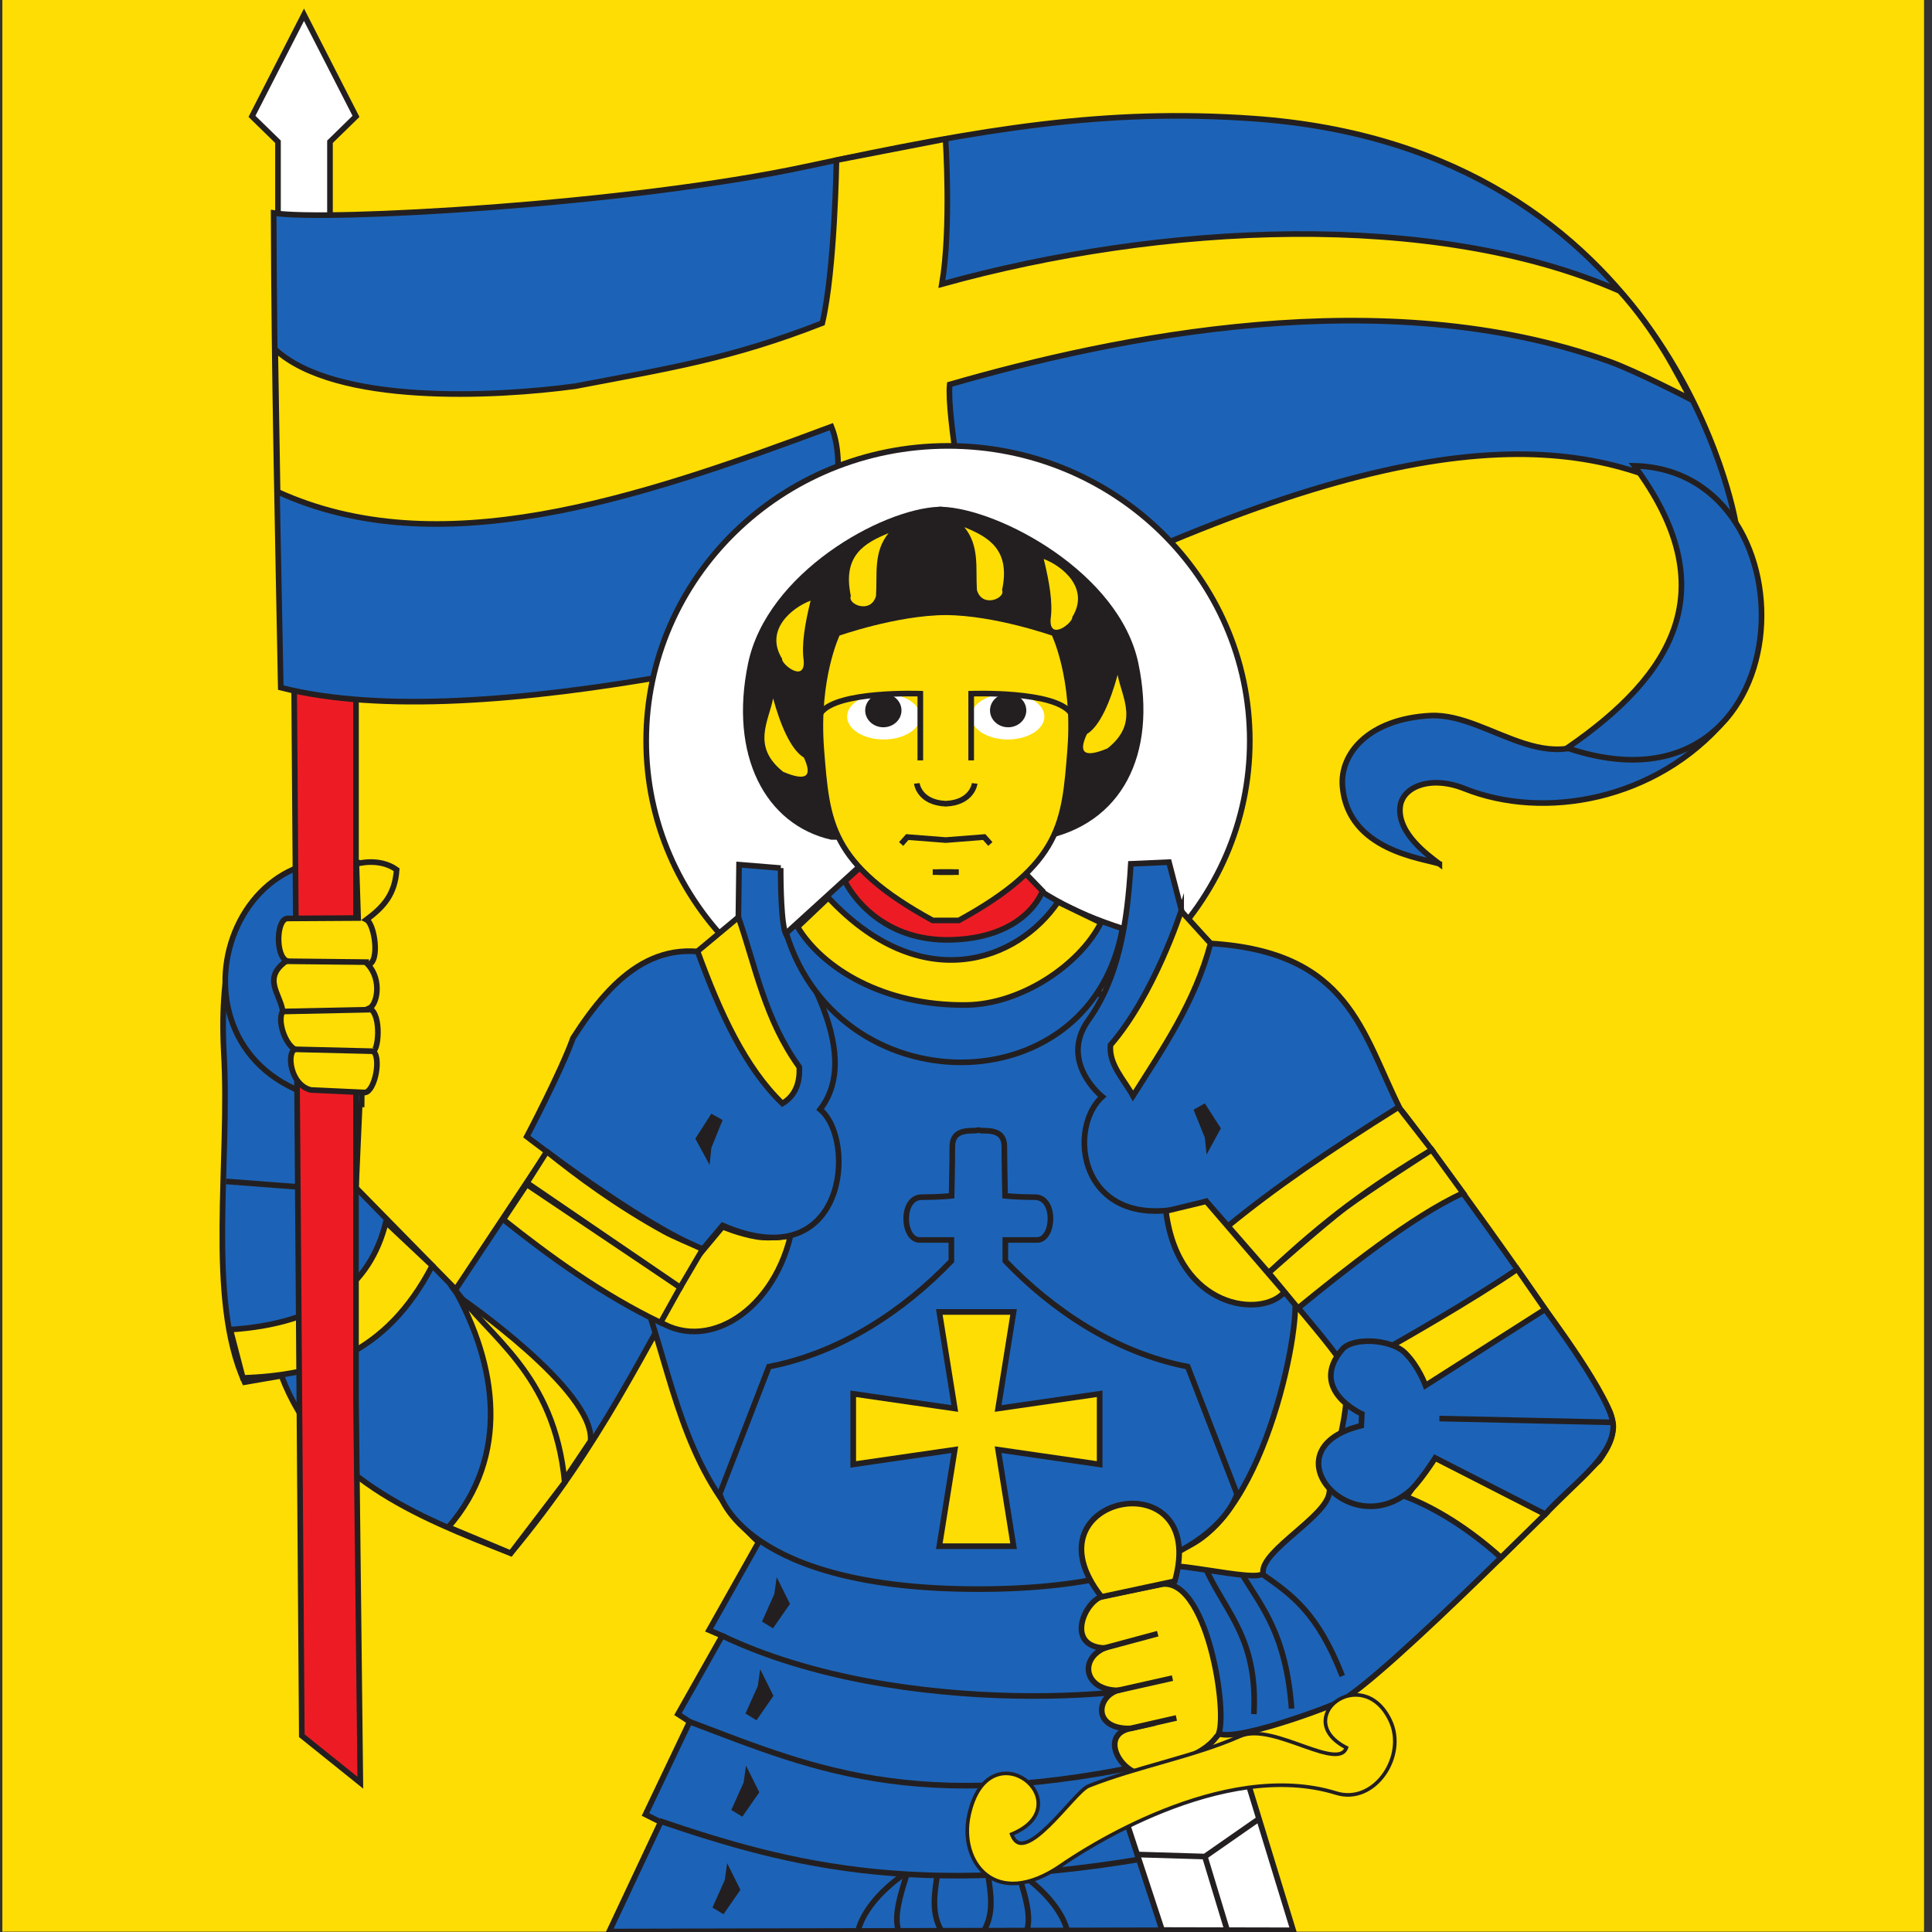 <?xml version="1.0" encoding="UTF-8" standalone="no"?>
<svg
   xmlns:dc="http://purl.org/dc/elements/1.1/"
   xmlns:cc="http://creativecommons.org/ns#"
   xmlns:rdf="http://www.w3.org/1999/02/22-rdf-syntax-ns#"
   xmlns:svg="http://www.w3.org/2000/svg"
   xmlns="http://www.w3.org/2000/svg"
   xmlns:xlink="http://www.w3.org/1999/xlink"
   xmlns:sodipodi="http://sodipodi.sourceforge.net/DTD/sodipodi-0.dtd"
   xmlns:inkscape="http://www.inkscape.org/namespaces/inkscape"
   width="800"
   height="800"
   version="1.1"
   viewBox="0 0 3 3"
   id="svg6"
   sodipodi:docname="CHE St Moritz Flag.svg"
   inkscape:version="0.92.3 (2405546, 2018-03-11)">
  <rect x="0" y="0" width="3" height="3" fill="#333333" stroke="none"/>
  <defs
     id="defs10">
    <inkscape:perspective
       id="perspective28"
       inkscape:persp3d-origin="301.5 : 254.33333 : 1"
       inkscape:vp_z="603 : 381.5 : 1"
       inkscape:vp_y="0 : 1000 : 0"
       inkscape:vp_x="0 : 381.5 : 1"
       sodipodi:type="inkscape:persp3d" />
    <linearGradient
       id="linearGradient2893">
      <stop
         id="stop2895"
         offset="0"
         style="stop-color:#ffffff;stop-opacity:0.314;" />
      <stop
         style="stop-color:#ffffff;stop-opacity:0.251;"
         offset="0.19"
         id="stop2897" />
      <stop
         id="stop2901"
         offset="0.6"
         style="stop-color:#6b6b6b;stop-opacity:0.125;" />
      <stop
         id="stop2899"
         offset="1"
         style="stop-color:#000000;stop-opacity:0.125;" />
    </linearGradient>
    <linearGradient
       id="linearGradient2955">
      <stop
         id="stop2965"
         offset="0"
         style="stop-color:white;stop-opacity:0;" />
      <stop
         id="stop2959"
         offset="1"
         style="stop-color:black;stop-opacity:0.646;" />
    </linearGradient>
    <inkscape:perspective
       sodipodi:type="inkscape:persp3d"
       inkscape:vp_x="0 : 420.94501 : 1"
       inkscape:vp_y="0 : 1000 : 0"
       inkscape:vp_z="595.27502 : 420.94501 : 1"
       inkscape:persp3d-origin="297.63751 : 280.63 : 1"
       id="perspective2646" />
    <radialGradient
       gradientTransform="matrix(1.215,0,0,1.267,-839.192,-490.489)"
       gradientUnits="userSpaceOnUse"
       xlink:href="#linearGradient2893"
       id="radialGradient3236"
       fy="579.933"
       fx="858.042"
       r="300"
       cy="579.933"
       cx="858.042" />
    <inkscape:perspective
       id="perspective28-5"
       inkscape:persp3d-origin="301.5 : 254.33333 : 1"
       inkscape:vp_z="603 : 381.5 : 1"
       inkscape:vp_y="0 : 1000 : 0"
       inkscape:vp_x="0 : 381.5 : 1"
       sodipodi:type="inkscape:persp3d" />
    <inkscape:perspective
       sodipodi:type="inkscape:persp3d"
       inkscape:vp_x="0 : 420.94501 : 1"
       inkscape:vp_y="0 : 1000 : 0"
       inkscape:vp_z="595.27502 : 420.94501 : 1"
       inkscape:persp3d-origin="297.63751 : 280.63 : 1"
       id="perspective3503" />
    <inkscape:perspective
       sodipodi:type="inkscape:persp3d"
       inkscape:vp_x="0 : 420.94501 : 1"
       inkscape:vp_y="0 : 1000 : 0"
       inkscape:vp_z="595.27502 : 420.94501 : 1"
       inkscape:persp3d-origin="297.63751 : 280.63 : 1"
       id="perspective6525" />
    <inkscape:perspective
       id="perspective28-0"
       inkscape:persp3d-origin="301.5 : 254.33333 : 1"
       inkscape:vp_z="603 : 381.5 : 1"
       inkscape:vp_y="0 : 1000 : 0"
       inkscape:vp_x="0 : 381.5 : 1"
       sodipodi:type="inkscape:persp3d" />
    <inkscape:perspective
       sodipodi:type="inkscape:persp3d"
       inkscape:vp_x="0 : 420.94501 : 1"
       inkscape:vp_y="0 : 1000 : 0"
       inkscape:vp_z="595.27502 : 420.94501 : 1"
       inkscape:persp3d-origin="297.63751 : 280.63 : 1"
       id="perspective2616" />
    <inkscape:perspective
       id="perspective28-9"
       inkscape:persp3d-origin="301.5 : 254.33333 : 1"
       inkscape:vp_z="603 : 381.5 : 1"
       inkscape:vp_y="0 : 1000 : 0"
       inkscape:vp_x="0 : 381.5 : 1"
       sodipodi:type="inkscape:persp3d" />
    <inkscape:perspective
       sodipodi:type="inkscape:persp3d"
       inkscape:vp_x="0 : 420.94501 : 1"
       inkscape:vp_y="0 : 1000 : 0"
       inkscape:vp_z="595.27502 : 420.94501 : 1"
       inkscape:persp3d-origin="297.63751 : 280.63 : 1"
       id="perspective2588" />
    <inkscape:perspective
       id="perspective28-1"
       inkscape:persp3d-origin="301.5 : 254.33333 : 1"
       inkscape:vp_z="603 : 381.5 : 1"
       inkscape:vp_y="0 : 1000 : 0"
       inkscape:vp_x="0 : 381.5 : 1"
       sodipodi:type="inkscape:persp3d" />
    <inkscape:perspective
       sodipodi:type="inkscape:persp3d"
       inkscape:vp_x="0 : 420.94501 : 1"
       inkscape:vp_y="0 : 1000 : 0"
       inkscape:vp_z="595.27502 : 420.94501 : 1"
       inkscape:persp3d-origin="297.63751 : 280.63 : 1"
       id="perspective2502" />
    <inkscape:perspective
       id="perspective28-08"
       inkscape:persp3d-origin="301.5 : 254.33333 : 1"
       inkscape:vp_z="603 : 381.5 : 1"
       inkscape:vp_y="0 : 1000 : 0"
       inkscape:vp_x="0 : 381.5 : 1"
       sodipodi:type="inkscape:persp3d" />
    <inkscape:perspective
       sodipodi:type="inkscape:persp3d"
       inkscape:vp_x="0 : 420.94501 : 1"
       inkscape:vp_y="0 : 1000 : 0"
       inkscape:vp_z="595.27502 : 420.94501 : 1"
       inkscape:persp3d-origin="297.63751 : 280.63 : 1"
       id="perspective3201" />
    <linearGradient
       id="path3833_6_"
       gradientUnits="userSpaceOnUse"
       x1="-683.044"
       y1="781.685"
       x2="-683.044"
       y2="659.542"
       gradientTransform="matrix(1,0,0,-1,1132.919,839.865)">
      <stop
         offset="0"
         style="stop-color:#7F7F7F"
         id="stop3106" />
      <stop
         offset="0.6"
         style="stop-color:#000000"
         id="stop3108" />
    </linearGradient>
    <linearGradient
       id="path3837_6_"
       gradientUnits="userSpaceOnUse"
       x1="-688.143"
       y1="781.686"
       x2="-688.143"
       y2="659.542"
       gradientTransform="matrix(-1,0,0,-1,-158.957,839.865)">
      <stop
         offset="0"
         style="stop-color:#7F7F7F"
         id="stop3112" />
      <stop
         offset="0.6"
         style="stop-color:#000000"
         id="stop3114" />
    </linearGradient>
    <linearGradient
       id="ellipse3150_1_"
       gradientUnits="userSpaceOnUse"
       x1="109.342"
       y1="827.365"
       x2="109.342"
       y2="776.346"
       gradientTransform="matrix(1,0,0,-1,380.344,840.934)">
      <stop
         offset="0"
         style="stop-color:#DCDCDC"
         id="stop3118" />
      <stop
         offset="0.85"
         style="stop-color:#000000"
         id="stop3120" />
    </linearGradient>
    <linearGradient
       id="path3833_5_"
       gradientUnits="userSpaceOnUse"
       x1="-870.807"
       y1="781.685"
       x2="-870.807"
       y2="659.542"
       gradientTransform="matrix(1,0,0,-1,1132.919,839.865)">
      <stop
         offset="0"
         style="stop-color:#7F7F7F"
         id="stop3013" />
      <stop
         offset="0.6"
         style="stop-color:#000000"
         id="stop3015" />
    </linearGradient>
    <linearGradient
       id="path3837_5_"
       gradientUnits="userSpaceOnUse"
       x1="-500.379"
       y1="781.686"
       x2="-500.379"
       y2="659.542"
       gradientTransform="matrix(-1,0,0,-1,-158.958,839.865)">
      <stop
         offset="0"
         style="stop-color:#7F7F7F"
         id="stop3019" />
      <stop
         offset="0.6"
         style="stop-color:#000000"
         id="stop3021" />
    </linearGradient>
    <linearGradient
       id="ellipse3018_1_"
       gradientUnits="userSpaceOnUse"
       x1="-78.422"
       y1="827.364"
       x2="-78.423"
       y2="776.345"
       gradientTransform="matrix(1,0,0,-1,380.344,840.934)">
      <stop
         offset="0"
         style="stop-color:#DCDCDC"
         id="stop3025" />
      <stop
         offset="0.85"
         style="stop-color:#000000"
         id="stop3027" />
    </linearGradient>
    <linearGradient
       id="path3833_4_"
       gradientUnits="userSpaceOnUse"
       x1="-1058.808"
       y1="781.685"
       x2="-1058.808"
       y2="659.542"
       gradientTransform="matrix(1,0,0,-1,1132.919,839.865)">
      <stop
         offset="0"
         style="stop-color:#7F7F7F"
         id="stop2920" />
      <stop
         offset="0.6"
         style="stop-color:#000000"
         id="stop2922" />
    </linearGradient>
    <linearGradient
       id="path3837_4_"
       gradientUnits="userSpaceOnUse"
       x1="-312.378"
       y1="781.686"
       x2="-312.378"
       y2="659.542"
       gradientTransform="matrix(-1,0,0,-1,-158.959,839.865)">
      <stop
         offset="0"
         style="stop-color:#7F7F7F"
         id="stop2926" />
      <stop
         offset="0.6"
         style="stop-color:#000000"
         id="stop2928" />
    </linearGradient>
    <linearGradient
       id="ellipse2886_1_"
       gradientUnits="userSpaceOnUse"
       x1="-266.423"
       y1="827.365"
       x2="-266.423"
       y2="776.346"
       gradientTransform="matrix(1,0,0,-1,380.344,840.934)">
      <stop
         offset="0"
         style="stop-color:#DCDCDC"
         id="stop2932" />
      <stop
         offset="0.85"
         style="stop-color:#000000"
         id="stop2934" />
    </linearGradient>
    <inkscape:perspective
       id="perspective28-53"
       inkscape:persp3d-origin="301.5 : 254.33333 : 1"
       inkscape:vp_z="603 : 381.5 : 1"
       inkscape:vp_y="0 : 1000 : 0"
       inkscape:vp_x="0 : 381.5 : 1"
       sodipodi:type="inkscape:persp3d" />
    <inkscape:perspective
       sodipodi:type="inkscape:persp3d"
       inkscape:vp_x="0 : 420.94501 : 1"
       inkscape:vp_y="0 : 1000 : 0"
       inkscape:vp_z="595.27502 : 420.94501 : 1"
       inkscape:persp3d-origin="297.63751 : 280.63 : 1"
       id="perspective2891" />
    <inkscape:perspective
       id="perspective28-10"
       inkscape:persp3d-origin="301.5 : 254.33333 : 1"
       inkscape:vp_z="603 : 381.5 : 1"
       inkscape:vp_y="0 : 1000 : 0"
       inkscape:vp_x="0 : 381.5 : 1"
       sodipodi:type="inkscape:persp3d" />
    <inkscape:perspective
       sodipodi:type="inkscape:persp3d"
       inkscape:vp_x="0 : 420.94501 : 1"
       inkscape:vp_y="0 : 1000 : 0"
       inkscape:vp_z="595.27502 : 420.94501 : 1"
       inkscape:persp3d-origin="297.63751 : 280.63 : 1"
       id="perspective2729" />
    <radialGradient
       cx="858.042"
       cy="579.933"
       r="300"
       fx="858.042"
       fy="579.933"
       id="radialGradient3236-4"
       xlink:href="#linearGradient2893"
       gradientUnits="userSpaceOnUse"
       gradientTransform="matrix(1.215,0,0,1.267,-839.192,-490.489)" />
    <radialGradient
       cx="858.042"
       cy="579.933"
       r="300"
       fx="858.042"
       fy="579.933"
       id="radialGradient3303"
       xlink:href="#linearGradient2893"
       gradientUnits="userSpaceOnUse"
       gradientTransform="matrix(1.215,0,0,1.267,-839.192,-490.489)" />
    <radialGradient
       cx="858.042"
       cy="579.933"
       r="300"
       fx="858.042"
       fy="579.933"
       id="radialGradient3303-9"
       xlink:href="#linearGradient2893"
       gradientUnits="userSpaceOnUse"
       gradientTransform="matrix(1.215,0,0,1.267,-1701.287,-184.693)" />
    <linearGradient
       id="linearGradient2893-0">
      <stop
         id="stop2895-3"
         style="stop-color:#ffffff;stop-opacity:0.314"
         offset="0" />
      <stop
         id="stop2897-4"
         style="stop-color:#ffffff;stop-opacity:0.251"
         offset="0.19" />
      <stop
         id="stop2901-3"
         style="stop-color:#6b6b6b;stop-opacity:0.125"
         offset="0.6" />
      <stop
         id="stop2899-8"
         style="stop-color:#000000;stop-opacity:0.125"
         offset="1" />
    </linearGradient>
    <radialGradient
       cx="858.042"
       cy="579.933"
       r="300"
       fx="858.042"
       fy="579.933"
       id="radialGradient3236-6"
       xlink:href="#linearGradient2893-0"
       gradientUnits="userSpaceOnUse"
       gradientTransform="matrix(1.215,0,0,1.267,-839.192,-490.489)" />
    <inkscape:perspective
       sodipodi:type="inkscape:persp3d"
       inkscape:vp_x="0 : 381.5 : 1"
       inkscape:vp_y="0 : 1000 : 0"
       inkscape:vp_z="603 : 381.5 : 1"
       inkscape:persp3d-origin="301.5 : 254.33333 : 1"
       id="perspective28-6" />
    <inkscape:perspective
       id="perspective2687"
       inkscape:persp3d-origin="297.63751 : 280.63 : 1"
       inkscape:vp_z="595.27502 : 420.94501 : 1"
       inkscape:vp_y="0 : 1000 : 0"
       inkscape:vp_x="0 : 420.94501 : 1"
       sodipodi:type="inkscape:persp3d" />
    <inkscape:path-effect
       effect="spiro"
       id="path-effect4469"
       is_visible="true" />
    <inkscape:path-effect
       effect="spiro"
       id="path-effect4465"
       is_visible="true" />
    <inkscape:path-effect
       effect="spiro"
       id="path-effect4431"
       is_visible="true" />
    <inkscape:path-effect
       effect="skeletal"
       id="path-effect9904"
       is_visible="true"
       pattern="M 0,0 0,10 10,5 z"
       copytype="single_stretched"
       prop_scale="1"
       scale_y_rel="false"
       spacing="0"
       normal_offset="0"
       tang_offset="0"
       prop_units="false"
       vertical_pattern="false"
       fuse_tolerance="0" />
    <inkscape:path-effect
       effect="skeletal"
       id="path-effect9894"
       is_visible="true"
       pattern="m 25.494,-289.393 0,10 10,-5 z"
       copytype="single_stretched"
       prop_scale="1"
       scale_y_rel="false"
       spacing="0"
       normal_offset="0"
       tang_offset="0"
       prop_units="false"
       vertical_pattern="false"
       fuse_tolerance="0" />
    <circle
       id="rost-1"
       cx="720"
       cy="3060"
       r="90"
       sodipodi:cx="720"
       sodipodi:cy="3060"
       sodipodi:rx="90"
       sodipodi:ry="90" />
    <circle
       id="rost-2"
       cx="1260"
       cy="3060"
       r="90"
       sodipodi:cx="1260"
       sodipodi:cy="3060"
       sodipodi:rx="90"
       sodipodi:ry="90" />
    <circle
       id="rost-3"
       cx="1800"
       cy="3060"
       r="90"
       sodipodi:cx="1800"
       sodipodi:cy="3060"
       sodipodi:rx="90"
       sodipodi:ry="90" />
    <circle
       id="rost-4"
       cx="1800"
       cy="2250"
       r="90"
       sodipodi:cx="1800"
       sodipodi:cy="2250"
       sodipodi:rx="90"
       sodipodi:ry="90" />
    <circle
       id="rost-5"
       cx="1800"
       cy="1440"
       r="90"
       sodipodi:cx="1800"
       sodipodi:cy="1440"
       sodipodi:rx="90"
       sodipodi:ry="90" />
    <circle
       id="rost-6"
       cx="1800"
       cy="630"
       r="90"
       sodipodi:cx="1800"
       sodipodi:cy="630"
       sodipodi:rx="90"
       sodipodi:ry="90" />
    <circle
       id="rost-7"
       cx="1260"
       cy="630"
       r="90"
       sodipodi:cx="1260"
       sodipodi:cy="630"
       sodipodi:rx="90"
       sodipodi:ry="90" />
    <circle
       id="rost-8"
       cx="1260"
       cy="1440"
       r="90"
       sodipodi:cx="1260"
       sodipodi:cy="1440"
       sodipodi:rx="90"
       sodipodi:ry="90" />
    <circle
       id="rost-9"
       cx="1260"
       cy="2250"
       r="90"
       sodipodi:cx="1260"
       sodipodi:cy="2250"
       sodipodi:rx="90"
       sodipodi:ry="90" />
    <circle
       id="rost-10"
       cx="720"
       cy="2250"
       r="90"
       sodipodi:cx="720"
       sodipodi:cy="2250"
       sodipodi:rx="90"
       sodipodi:ry="90" />
    <circle
       id="rost-11"
       cx="720"
       cy="1440"
       r="90"
       sodipodi:cx="720"
       sodipodi:cy="1440"
       sodipodi:rx="90"
       sodipodi:ry="90" />
    <circle
       id="rost-12"
       cx="720"
       cy="630"
       r="90"
       sodipodi:cx="720"
       sodipodi:cy="630"
       sodipodi:rx="90"
       sodipodi:ry="90" />
    <circle
       id="rost-13"
       cx="1260"
       cy="5130"
       r="315"
       sodipodi:cx="1260"
       sodipodi:cy="5130"
       sodipodi:rx="315"
       sodipodi:ry="315" />
    <rect
       id="rost-14"
       x="720"
       y="3015"
       width="1080"
       height="90" />
    <rect
       id="rost-15"
       x="720"
       y="1395"
       width="1080"
       height="90" />
    <rect
       id="rost-16"
       x="720"
       y="585"
       width="1080"
       height="90" />
    <rect
       id="rost-17"
       x="675"
       y="630"
       width="90"
       height="2430" />
    <rect
       id="rost-18"
       x="1755"
       y="630"
       width="90"
       height="2430" />
    <rect
       id="rost-19"
       x="1215"
       y="630"
       width="90"
       height="4230" />
    <rect
       id="rost-20"
       x="720"
       y="2205"
       width="1080"
       height="90" />
    <path
       id="bock1-1"
       d="m 2925,2970 c -60,-45 -120,-90 -165,-135 -45,-45 -75,-90 -90,-203 -15,-112 -15,-292 -30,-382 -15,-90 -45,-90 -52,-112 -8,-23 7,-68 -23,-210 -30,-143 -105,-383 -180,-526 -75,-142 -150,-187 -187,-217 -38,-30 -38,-45 -30,-53 7,-7 22,-7 30,-22 7,-15 7,-45 -38,-112 -45,-68 -135,-173 -195,-226 -60,-52 -90,-52 -105,-22 -15,30 -15,90 -30,105 -15,15 -45,-15 -82,-15 -38,0 -83,30 -83,90 0,60 45,150 97,232 53,83 113,158 158,203 45,45 75,60 98,53 22,-8 37,-38 60,-53 22,-15 52,-15 82,7 30,23 60,68 68,98 7,30 -8,45 -46,68 -37,22 -97,52 -52,127 45,75 195,195 262,315 68,120 53,240 38,375 -15,135 -30,285 -38,390 -7,105 -7,165 16,263 22,97 67,232 127,322 60,90 135,135 187,158 53,22 83,22 113,22"
       inkscape:connector-curvature="0" />
    <path
       id="bock3-1"
       d="m 4320,4815 c -60,90 -120,180 -180,225 -60,45 -120,45 -180,15 -60,-30 -120,-90 -128,-165 -7,-75 38,-165 8,-248 -30,-82 -135,-157 -172,-210 -38,-52 -8,-82 97,-60 105,23 285,98 390,166 105,67 135,127 165,187"
       inkscape:connector-curvature="0" />
    <path
       id="bock5-1"
       d="m 4275,1710 c 15,60 30,120 45,210 15,90 30,210 22,345 -7,135 -37,285 -112,435 -75,150 -195,300 -270,390 -75,90 -105,120 -120,150 -15,30 -15,60 -8,90 8,30 23,60 106,158 82,97 232,262 314,352 83,90 98,105 120,120 23,15 53,30 98,30 45,0 105,-15 165,-68 60,-52 120,-142 195,-187 75,-45 165,-45 232,-30 68,15 113,45 188,60 75,15 180,15 232,-15 53,-30 53,-90 38,-150 -15,-60 -45,-120 -75,-150 -30,-30 -60,-30 -60,-45 0,-15 30,-45 90,-30 60,15 150,75 195,150 45,75 45,165 15,225 -30,60 -90,90 -113,165 -22,75 -7,195 -37,270 -30,75 -105,105 -157,120 -53,15 -83,15 -68,-15 15,-30 75,-90 90,-150 15,-60 -15,-120 -60,-150 -45,-30 -105,-30 -135,0 -30,30 -30,90 -60,135 -30,45 -90,75 -135,90 -45,15 -75,15 -60,-15 15,-30 75,-90 90,-158 15,-67 -15,-142 -90,-142 -75,0 -195,75 -270,128 -75,52 -105,82 -112,104 -8,23 7,38 37,68 30,30 75,75 127,142 53,68 113,158 158,293 45,135 75,315 120,405 45,90 105,90 135,75 30,-15 30,-45 45,-60 15,-15 45,-15 90,30 45,45 105,135 120,240 15,105 -15,225 0,330 15,105 75,195 105,285 30,90 30,180 -15,240 -45,60 -135,90 -180,120 -45,30 -45,60 -38,82 8,23 23,38 38,53 15,15 30,30 38,67 7,38 7,98 -53,143 -60,45 -180,75 -285,90 -105,15 -195,15 -210,-15 -15,-30 45,-90 30,-105 -15,-15 -105,15 -90,-30 15,-45 135,-165 210,-225 75,-60 105,-60 120,-68 15,-7 15,-22 15,-52 0,-30 0,-75 30,-98 30,-22 90,-22 120,-97 30,-75 30,-225 -15,-345 -45,-120 -135,-210 -240,-255 -105,-45 -225,-45 -345,-75 -120,-30 -240,-90 -285,-150 -45,-60 -15,-120 -52,-270 -38,-150 -143,-390 -330,-525 -188,-135 -458,-165 -630,-217 -173,-53 -248,-128 -323,-203 -75,-75 -150,-150 -210,-263 -60,-112 -105,-262 -113,-412 -7,-150 23,-300 76,-412 52,-113 127,-188 224,-248 98,-60 218,-105 330,-158 113,-52 218,-112 278,-187 60,-75 75,-165 75,-233 0,-67 -15,-112 -30,-157"
       inkscape:connector-curvature="0" />
    <path
       id="bock6-1"
       d="m 2970,3465 c -15,45 -30,90 -98,120 -67,30 -187,45 -300,37 -112,-7 -217,-37 -284,-82 -68,-45 -98,-105 -173,-135 -75,-30 -195,-30 -270,0 -75,30 -105,90 -210,165 -105,75 -285,165 -390,240 -105,75 -135,135 -165,180 -30,45 -60,75 -68,105 -7,30 8,60 -7,67 -15,8 -60,-7 -105,30 -45,38 -90,128 -120,218 -30,90 -45,180 -22,195 22,15 82,-45 112,-30 30,15 30,105 75,120 45,15 135,-45 203,-113 67,-67 112,-142 142,-194 30,-53 45,-83 30,-106 -15,-22 -60,-37 -90,-52 -30,-15 -45,-30 -45,-45 0,-15 15,-30 37,-60 23,-30 53,-75 98,-75 45,0 105,45 142,38 38,-8 53,-68 76,-120 22,-53 52,-98 104,-136 53,-37 128,-67 196,-90 67,-22 127,-37 194,-7 68,30 143,105 226,173 82,67 172,127 262,157 90,30 180,30 262,15 83,-15 158,-45 240,-52 83,-8 173,7 240,-8 68,-15 113,-60 128,-98 15,-37 0,-67 -15,-97"
       inkscape:connector-curvature="0" />
    <path
       id="bock8-1"
       d="m 4320,1530 c 0,-30 0,-60 15,-75 15,-15 45,-15 75,-45 30,-30 60,-90 120,-120 60,-30 150,-30 210,0 60,30 90,90 120,128 30,37 60,52 105,22 45,-30 105,-105 180,-120 75,-15 165,30 210,90 45,60 45,135 60,188 15,52 45,82 90,74 45,-7 105,-52 157,-52 53,0 98,45 113,98 15,52 0,112 7,157 8,45 38,75 90,83 53,7 128,-8 173,14 45,23 60,83 53,136 -8,52 -38,97 -38,134 0,38 30,68 68,98 37,30 82,60 104,105 23,45 23,105 0,150 -22,45 -67,75 -90,113 -22,37 -22,82 -14,127 7,45 22,90 22,127 0,38 -15,68 -38,83 -22,15 -52,15 -90,23 -37,7 -82,22 -127,52 -45,30 -90,75 -113,82 -22,8 -22,-22 16,-82 37,-60 112,-150 150,-255 37,-105 37,-225 7,-345 -30,-120 -90,-240 -203,-368 -112,-127 -277,-262 -464,-352 -188,-90 -398,-135 -548,-135 -150,0 -240,45 -330,90"
       inkscape:connector-curvature="0" />
    <clipPath
       id="clippath">
      <path
         d="m 360,4140 a 3240,3240 0 0 0 6480,0 l 0,-3870 -6480,0 0,3870 z"
         id="path7441"
         inkscape:connector-curvature="0" />
    </clipPath>
    <radialGradient
       inkscape:collect="always"
       xlink:href="#linearGradient2893"
       id="radialGradient3236-7"
       gradientUnits="userSpaceOnUse"
       gradientTransform="matrix(1.215,0,0,1.267,-839.192,-490.489)"
       cx="858.042"
       cy="579.933"
       fx="858.042"
       fy="579.933"
       r="300" />
    <inkscape:path-effect
       effect="spiro"
       id="path-effect4431-2"
       is_visible="true" />
    <inkscape:path-effect
       effect="spiro"
       id="path-effect4431-6"
       is_visible="true" />
    <inkscape:perspective
       sodipodi:type="inkscape:persp3d"
       inkscape:vp_x="0 : 381.5 : 1"
       inkscape:vp_y="0 : 1000 : 0"
       inkscape:vp_z="603 : 381.5 : 1"
       inkscape:persp3d-origin="301.5 : 254.33333 : 1"
       id="perspective28-9-4" />
    <inkscape:perspective
       id="perspective2648"
       inkscape:persp3d-origin="297.63751 : 280.63 : 1"
       inkscape:vp_z="595.27502 : 420.94501 : 1"
       inkscape:vp_y="0 : 1000 : 0"
       inkscape:vp_x="0 : 420.94501 : 1"
       sodipodi:type="inkscape:persp3d" />
    <inkscape:perspective
       sodipodi:type="inkscape:persp3d"
       inkscape:vp_x="-50 : 600 : 1"
       inkscape:vp_y="0 : 1000 : 0"
       inkscape:vp_z="700 : 600 : 1"
       inkscape:persp3d-origin="300 : 400 : 1"
       id="perspective2907" />
    <linearGradient
       id="linearGradient2885">
      <stop
         id="stop2887"
         offset="0"
         style="stop-color:white;stop-opacity:1;" />
      <stop
         style="stop-color:white;stop-opacity:1;"
         offset="0.229"
         id="stop2891" />
      <stop
         id="stop2889"
         offset="1"
         style="stop-color:black;stop-opacity:1;" />
    </linearGradient>
    <linearGradient
       id="linearGradient2955-5">
      <stop
         id="stop2867"
         offset="0"
         style="stop-color:#fd0000;stop-opacity:1;" />
      <stop
         style="stop-color:#e77275;stop-opacity:0.659;"
         offset="0.5"
         id="stop2873" />
      <stop
         style="stop-color:black;stop-opacity:0.323;"
         offset="1"
         id="stop2959-0" />
    </linearGradient>
    <radialGradient
       inkscape:collect="always"
       xlink:href="#linearGradient2955-5"
       id="radialGradient2961"
       cx="225.524"
       cy="218.901"
       fx="225.524"
       fy="218.901"
       r="300"
       gradientTransform="matrix(-4.167939e-4,2.183,-1.884,-3.599562e-4,615.597,-289.121)"
       gradientUnits="userSpaceOnUse" />
    <polygon
       id="star"
       transform="scale(53,53)"
       points="0,-1 0.588,0.809 -0.951,-0.309 0.951,-0.309 -0.588,0.809 0,-1 " />
    <clipPath
       id="clip">
      <path
         d="M 0,-200 L 0,600 L 300,600 L 300,-200 L 0,-200 z"
         id="path10" />
    </clipPath>
    <radialGradient
       inkscape:collect="always"
       xlink:href="#linearGradient2955-5"
       id="radialGradient1911"
       gradientUnits="userSpaceOnUse"
       gradientTransform="matrix(-4.167939e-4,2.183,-1.884,-3.599562e-4,615.597,-289.121)"
       cx="225.524"
       cy="218.901"
       fx="225.524"
       fy="218.901"
       r="300" />
    <radialGradient
       inkscape:collect="always"
       xlink:href="#linearGradient2955-5"
       id="radialGradient2865"
       gradientUnits="userSpaceOnUse"
       gradientTransform="matrix(0,1.749,-1.593,-1.049767e-7,551.788,-191.29)"
       cx="225.524"
       cy="218.901"
       fx="225.524"
       fy="218.901"
       r="300" />
    <radialGradient
       inkscape:collect="always"
       xlink:href="#linearGradient2955-5"
       id="radialGradient2871"
       gradientUnits="userSpaceOnUse"
       gradientTransform="matrix(0,1.386,-1.323,-5.741131e-8,-158.082,-109.541)"
       cx="225.524"
       cy="218.901"
       fx="225.524"
       fy="218.901"
       r="300" />
    <inkscape:perspective
       id="perspective75"
       inkscape:persp3d-origin="618.03564 : 462.91565 : 1"
       inkscape:vp_z="1236.0713 : 694.37347 : 1"
       inkscape:vp_y="0 : 1000 : 0"
       inkscape:vp_x="0 : 694.37347 : 1"
       sodipodi:type="inkscape:persp3d" />
    <inkscape:perspective
       id="perspective6613"
       inkscape:persp3d-origin="297.5 : 198.33333 : 1"
       inkscape:vp_z="595 : 297.5 : 1"
       inkscape:vp_y="0 : 1000 : 0"
       inkscape:vp_x="0 : 297.5 : 1"
       sodipodi:type="inkscape:persp3d" />
    <inkscape:perspective
       id="perspective7222"
       inkscape:persp3d-origin="297.5 : 198.33333 : 1"
       inkscape:vp_z="595 : 297.5 : 1"
       inkscape:vp_y="0 : 1000 : 0"
       inkscape:vp_x="0 : 297.5 : 1"
       sodipodi:type="inkscape:persp3d" />
    <inkscape:perspective
       id="perspective7322"
       inkscape:persp3d-origin="297.5 : 198.33333 : 1"
       inkscape:vp_z="595 : 297.5 : 1"
       inkscape:vp_y="0 : 1000 : 0"
       inkscape:vp_x="0 : 297.5 : 1"
       sodipodi:type="inkscape:persp3d" />
    <inkscape:perspective
       id="perspective168"
       inkscape:persp3d-origin="372.04724 : 350.78739 : 1"
       inkscape:vp_z="744.09448 : 526.18109 : 1"
       inkscape:vp_y="0 : 1000 : 0"
       inkscape:vp_x="0 : 526.18109 : 1"
       sodipodi:type="inkscape:persp3d" />
    <inkscape:perspective
       id="perspective2451"
       inkscape:persp3d-origin="300 : 400 : 1"
       inkscape:vp_z="700 : 600 : 1"
       inkscape:vp_y="0 : 1000 : 0"
       inkscape:vp_x="-50 : 600 : 1"
       sodipodi:type="inkscape:persp3d" />
    <inkscape:perspective
       id="perspective124"
       inkscape:persp3d-origin="194.05 : 79.5 : 1"
       inkscape:vp_z="388.10001 : 119.25 : 1"
       inkscape:vp_y="0 : 1000 : 0"
       inkscape:vp_x="0 : 119.25 : 1"
       sodipodi:type="inkscape:persp3d" />
    <inkscape:perspective
       sodipodi:type="inkscape:persp3d"
       inkscape:vp_x="0 : 381.5 : 1"
       inkscape:vp_y="0 : 1000 : 0"
       inkscape:vp_z="603 : 381.5 : 1"
       inkscape:persp3d-origin="301.5 : 254.33333 : 1"
       id="perspective28-3" />
    <inkscape:perspective
       id="perspective2496"
       inkscape:persp3d-origin="297.63751 : 280.63 : 1"
       inkscape:vp_z="595.27502 : 420.94501 : 1"
       inkscape:vp_y="0 : 1000 : 0"
       inkscape:vp_x="0 : 420.94501 : 1"
       sodipodi:type="inkscape:persp3d" />
    <inkscape:perspective
       sodipodi:type="inkscape:persp3d"
       inkscape:vp_x="0 : 381.5 : 1"
       inkscape:vp_y="0 : 1000 : 0"
       inkscape:vp_z="603 : 381.5 : 1"
       inkscape:persp3d-origin="301.5 : 254.33333 : 1"
       id="perspective28-7" />
    <inkscape:perspective
       id="perspective2554"
       inkscape:persp3d-origin="297.63751 : 280.63 : 1"
       inkscape:vp_z="595.27502 : 420.94501 : 1"
       inkscape:vp_y="0 : 1000 : 0"
       inkscape:vp_x="0 : 420.94501 : 1"
       sodipodi:type="inkscape:persp3d" />
  </defs>
  <sodipodi:namedview
     pagecolor="#ffffff"
     bordercolor="#666666"
     borderopacity="1"
     objecttolerance="10"
     gridtolerance="10"
     guidetolerance="10"
     inkscape:pageopacity="0"
     inkscape:pageshadow="2"
     inkscape:window-width="1920"
     inkscape:window-height="1017"
     id="namedview8"
     showgrid="false"
     inkscape:zoom="1"
     inkscape:cx="542.32042"
     inkscape:cy="480.68794"
     inkscape:window-x="-8"
     inkscape:window-y="-8"
     inkscape:window-maximized="1"
     inkscape:current-layer="g12" />
  <style
     id="style2"
     type="text/css">
	.st0{fill:#25358C;}
	.st1{fill:#F8DA11;}
	.st2{fill:none;stroke:#000000;stroke-width:0.963;stroke-linecap:round;stroke-linejoin:round;}
	.st3{fill:#F8DA11;stroke:#000000;stroke-width:0.963;}
	.st4{fill:#F8DA11;stroke:#000000;stroke-width:0.963;stroke-miterlimit:6.434;}
	.st5{fill:#F8DA11;stroke:#000000;stroke-width:0.963;stroke-miterlimit:6.434;}
	.st6{fill:#F8DA11;stroke:#000000;stroke-width:0.963;stroke-miterlimit:6.434;}
	.st7{fill:#F8DA11;stroke:#000000;stroke-width:0.963;stroke-miterlimit:6.434;}
	.st8{fill:#F8DA11;stroke:#000000;stroke-width:0.963;stroke-miterlimit:6.434;}
	.st9{fill:#F8DA11;stroke:#000000;stroke-width:0.963;stroke-miterlimit:6.433;}
	.st10{fill:#F8DA11;stroke:#000000;stroke-width:0.963;stroke-miterlimit:6.434;}
	.st11{fill:#F8DA11;stroke:#000000;stroke-width:0.963;stroke-miterlimit:6.434;}
	.st12{fill:#F8DA11;stroke:#000000;stroke-width:0.963;stroke-miterlimit:6.434;}
	.st13{fill:#F8DA11;stroke:#000000;stroke-width:0.963;stroke-linecap:round;stroke-linejoin:round;}
</style>
  <style
     type="text/css"
     id="style7411">
  .Rand0 { stroke: #202020; stroke-width:5; }
  .Rand1 { stroke: #202020; stroke-width:15; }
  .Rand2 { stroke: #202020; stroke-width:30; }
  .Rand4 { stroke: #202020; stroke-width:60; }
  .Rand6 { stroke: #202020; stroke-width:90; }
  .Rand2Hell { stroke: #ffffff; stroke-width:30; }
  .Rand5Hell { stroke: #ffffff; stroke-width:75; }
  .Schwarz { fill: #000000; }
  .Rot { fill: #ff0000; }
  .Silber { fill: #ffffff; }
  </style>
  <g
     id="g10"
     transform="matrix(0.013,0,0,-0.013,0.717,3.028)"
     style="stroke-width:0.385">
    <g
       id="g12"
       transform="scale(0.1)"
       style="stroke-width:0.385">
      <path
         d="M -548.723,21.928 V 2347.562 H 1746.649 V 21.928"
         style="fill:#fddd04;fill-opacity:1;fill-rule:evenodd;stroke:none;stroke-width:0.385"
         id="path14"
         inkscape:connector-curvature="0"
         sodipodi:nodetypes="cccc" />
      <path
         d="m -157.386,2038.51 v 121.391 l 31.059,30.341 -62.115,121.391 -62.115,-121.391 31.059,-30.341 v -60.696 -60.695 h 62.111"
         style="fill:#ffffff;fill-opacity:1;fill-rule:evenodd;stroke:none;stroke-width:0.385"
         id="path18"
         inkscape:connector-curvature="0" />
      <path
         d="m -157.386,2038.51 v 121.391 l 31.059,30.341 -62.115,121.391 -62.115,-121.391 31.059,-30.341 v -60.696 -60.695 z"
         style="fill:none;stroke:#231f20;stroke-width:6.738;stroke-linecap:butt;stroke-linejoin:miter;stroke-miterlimit:10;stroke-dasharray:none;stroke-opacity:1"
         id="path20"
         inkscape:connector-curvature="0" />
      <path
         d="M 101.947,953.482 -7.277,789.103 -126.327,910.484 -109.244,1294.89 c -80.232,8.094 -186.343,0.506 -174.954,-222.544 7.762,-131.521 -20.708,-293.373 24.843,-394.023 l 43.995,7.592 C -169.286,564.52 -56.96,519.006 58.47,473.993 167.171,604.486 215.824,714.747 287.777,837.154 207.717,867.466 101.947,953.482 101.947,953.482"
         style="fill:#1c63b7;fill-opacity:1;fill-rule:nonzero;stroke:none;stroke-width:6.738;stroke-miterlimit:10;stroke-dasharray:none"
         id="path22"
         inkscape:connector-curvature="0" />
      <path
         d="M 101.947,953.482 -7.277,789.103 -126.327,910.484 -109.244,1294.89 c -80.232,8.094 -186.343,0.506 -174.954,-222.544 7.762,-131.521 -20.708,-293.373 24.843,-394.023 l 43.995,7.592 C -169.286,564.52 -56.96,519.006 58.47,473.993 167.171,604.486 215.824,714.747 287.777,837.154 207.717,867.466 101.947,953.482 101.947,953.482 Z"
         style="fill:none;stroke:#231f20;stroke-width:6.738;stroke-linecap:butt;stroke-linejoin:miter;stroke-miterlimit:10;stroke-dasharray:none;stroke-opacity:1"
         id="path24"
         inkscape:connector-curvature="0" />
      <path
         d="m -276.436,741.044 15.009,-57.66 c 89.556,3.037 170.816,27.319 226.204,134.037 l -55.388,52.093 C -109.244,793.659 -167.217,748.126 -276.953,741.044 h 0.517"
         style="fill:#fddd04;fill-opacity:1;fill-rule:nonzero;stroke:none;stroke-width:0.385"
         id="path26"
         inkscape:connector-curvature="0" />
      <path
         d="m -276.436,741.044 15.009,-57.66 c 89.556,3.037 170.816,27.319 226.204,134.037 l -55.388,52.093 C -109.244,793.659 -167.217,748.126 -276.953,741.044 Z"
         style="fill:none;stroke:#231f20;stroke-width:6.738;stroke-linecap:butt;stroke-linejoin:miter;stroke-miterlimit:10;stroke-dasharray:none;stroke-opacity:1"
         id="path28"
         inkscape:connector-curvature="0" />
      <path
         d="m -281.612,918.085 152.695,-11.65"
         style="fill:none;stroke:#231f20;stroke-width:6.738;stroke-linecap:butt;stroke-linejoin:miter;stroke-miterlimit:10;stroke-dasharray:none;stroke-opacity:1"
         id="path30"
         inkscape:connector-curvature="0" />
      <path
         d="m -115.973,1297.407 c -186.346,43.001 -253.634,-273.111 -3.625,-287.277 l 3.625,287.277"
         style="fill:#1c63b7;fill-opacity:1;fill-rule:nonzero;stroke:none;stroke-width:0.385"
         id="path32"
         inkscape:connector-curvature="0" />
      <path
         d="m -115.973,1297.407 c -186.346,43.001 -253.634,-273.111 -3.625,-287.277 z"
         style="fill:none;stroke:#231f20;stroke-width:6.738;stroke-linecap:butt;stroke-linejoin:miter;stroke-miterlimit:10;stroke-dasharray:none;stroke-opacity:1"
         id="path34"
         inkscape:connector-curvature="0" />
      <path
         d="m -121.149,199.856 -5.178,460.257 v 880.076 l -74.015,-14.659 9.314,-1269.542 69.878,-56.132"
         style="fill:#ed1c24;fill-opacity:1;fill-rule:evenodd;stroke:none;stroke-width:0.385"
         id="path36"
         inkscape:connector-curvature="0" />
      <path
         d="m -121.149,199.856 -5.178,460.257 v 880.076 l -74.015,-14.659 9.314,-1269.542 z"
         style="fill:none;stroke:#231f20;stroke-width:6.738;stroke-linecap:butt;stroke-linejoin:miter;stroke-miterlimit:10;stroke-dasharray:none;stroke-opacity:1"
         id="path38"
         inkscape:connector-curvature="0" />
      <path
         d="m 945.168,2187.602 c -175.394,12.314 -320.139,-11.488 -533.165,-57.154 -213.023,-45.679 -574.562,-65.754 -636.677,-55.636 0.517,-192.204 4.888,-374.697 8.513,-566.889 237.236,-60.51 690.8,55.538 985.844,141.01 418.766,190.686 606.961,157.47 751.907,56.315 0,0 -74.972,447.14 -576.422,482.355"
         style="fill:#1c63b7;fill-opacity:1;fill-rule:evenodd;stroke:none;stroke-width:0.385"
         id="path40"
         inkscape:connector-curvature="0" />
      <path
         d="m 945.168,2187.602 c -175.394,12.314 -320.139,-11.488 -533.165,-57.154 -213.023,-45.679 -574.562,-65.754 -636.677,-55.636 0.517,-192.204 4.888,-374.697 8.513,-566.889 237.236,-60.51 690.8,55.538 985.844,141.01 418.766,190.686 606.961,157.47 751.907,56.315 0,0 -74.972,447.14 -576.422,482.355 z"
         style="fill:none;stroke:#231f20;stroke-width:6.738;stroke-linecap:butt;stroke-linejoin:miter;stroke-miterlimit:10;stroke-dasharray:none;stroke-opacity:1"
         id="path42"
         inkscape:connector-curvature="0" />
      <path
         d="m 1370.245,1897.649 c -268.8,96.145 -589.506,29.441 -787.426,-27.676 -3.625,-36.931 21.741,-171.968 21.741,-171.968 l -169.26,-15.683 c 0,0 27.455,85.201 6.237,137.296 -235.798,-88.162 -470.024,-165.305 -661.546,-77.797 l -2.789,169.969 c 72.474,-66.26 261.083,-56.994 358.392,-43.84 113.877,21.754 186.346,32.871 295.042,75.354 15.014,63.225 16.945,194.585 16.945,194.585 l 130.28,25.27 c 0,0 7.032,-106.559 -4.356,-173.313 261.919,72.825 587.064,89.396 809.642,-8.218 21.001,-23.185 38.213,-47.629 53.36,-72.06 11.695,-18.879 32.008,-57.685 32.008,-57.685 0,0 -64.782,33.784 -98.27,45.765"
         style="fill:#fddd04;fill-opacity:1;fill-rule:evenodd;stroke:none;stroke-width:0.385"
         id="path44"
         inkscape:connector-curvature="0" />
      <path
         d="m 1370.245,1897.649 c -268.8,96.145 -589.506,29.441 -787.426,-27.676 -3.625,-36.931 21.741,-171.968 21.741,-171.968 l -169.26,-15.683 c 0,0 27.455,85.201 6.237,137.296 -235.798,-88.162 -470.024,-165.305 -661.546,-77.797 l -2.789,169.969 c 72.474,-66.26 261.083,-56.994 358.392,-43.84 113.877,21.754 186.346,32.871 295.042,75.354 15.014,63.225 16.945,194.585 16.945,194.585 l 130.28,25.27 c 0,0 7.032,-106.559 -4.356,-173.313 261.919,72.825 587.064,89.396 809.642,-8.218 21.001,-23.185 38.213,-47.629 53.36,-72.06 11.695,-18.879 32.008,-57.685 32.008,-57.685 0,0 -64.782,33.784 -98.27,45.765 z"
         style="fill:none;stroke:#231f20;stroke-width:6.738;stroke-linecap:butt;stroke-linejoin:miter;stroke-miterlimit:10;stroke-dasharray:none;stroke-opacity:1"
         id="path46"
         inkscape:connector-curvature="0" />
      <path
         d="m 941.287,1444.389 c 0,-194.548 -161.404,-352.243 -360.496,-352.243 -199.089,0 -360.49,157.695 -360.49,352.243 0,194.536 161.402,352.241 360.49,352.241 199.091,0 360.496,-157.704 360.496,-352.241"
         style="fill:#ffffff;fill-opacity:1;fill-rule:nonzero;stroke:none;stroke-width:0.385"
         id="path48"
         inkscape:connector-curvature="0" />
      <path
         d="m 941.287,1444.389 c 0,-194.548 -161.404,-352.243 -360.496,-352.243 -199.089,0 -360.49,157.695 -360.49,352.243 0,194.536 161.402,352.241 360.49,352.241 199.091,0 360.496,-157.704 360.496,-352.241 z"
         style="fill:none;stroke:#231f20;stroke-width:6.738;stroke-linecap:butt;stroke-linejoin:miter;stroke-miterlimit:10;stroke-dasharray:none;stroke-opacity:1"
         id="path50"
         inkscape:connector-curvature="0" />
      <path
         d="m 386.124,1145.676 408.92,-4.048 c 34.682,22.769 186.352,-222.546 200.331,-364.174 4.647,-51.578 -46.312,-289.792 -152.318,-302.131 l 41.838,-451.539 -708.797,-1.698 61.474,130.723 -18.121,9.105 52.802,110.781 -13.984,9.09 52.802,93.569 -15.658,6.748 59.14,105.045 C 272.252,563.001 255.301,663.232 224.246,759.34 317.418,873.144 370.082,997.483 385.607,1144.664 l 0.517,1.012"
         style="fill:#1c63b7;fill-opacity:1;fill-rule:nonzero;stroke:none;stroke-width:0.385"
         id="path52"
         inkscape:connector-curvature="0"
         sodipodi:nodetypes="cccccccccccccccc" />
      <path
         d="m 386.124,1145.676 408.92,-4.048 c 34.682,22.769 186.352,-222.546 200.331,-364.174 4.647,-51.578 -46.312,-289.792 -152.318,-302.131 l 41.838,-451.539 -708.797,-1.698 61.474,130.723 -18.121,9.105 52.802,110.781 -13.984,9.09 52.802,93.569 -15.658,6.748 59.14,105.045 C 272.252,563.001 255.301,663.232 224.246,759.34 317.418,873.144 370.082,997.483 385.607,1144.664 Z"
         style="fill:none;stroke:#231f20;stroke-width:6.738;stroke-linecap:butt;stroke-linejoin:miter;stroke-miterlimit:10;stroke-dasharray:none;stroke-opacity:1"
         id="path54"
         inkscape:connector-curvature="0"
         sodipodi:nodetypes="cccccccccccccccc" />
      <path
         d="m 224.246,759.34 c 59.814,-51.356 145.903,-1.344 168.5,93.965 0,0 -23.288,-4.247 -40.482,-1.345 -21.183,3.576 -40.679,11.992 -40.679,11.992 L 224.246,759.34"
         style="fill:#fddd04;fill-opacity:1;fill-rule:nonzero;stroke:none;stroke-width:0.385"
         id="path56"
         inkscape:connector-curvature="0" />
      <path
         d="m 224.246,759.34 c 59.814,-51.356 145.903,-1.344 168.5,93.965 0,0 -23.288,-4.247 -40.482,-1.345 -21.183,3.576 -40.679,11.992 -40.679,11.992 z"
         style="fill:none;stroke:#231f20;stroke-width:6.738;stroke-linecap:butt;stroke-linejoin:miter;stroke-miterlimit:10;stroke-dasharray:none;stroke-opacity:1"
         id="path58"
         inkscape:connector-curvature="0" />
      <path
         d="m 1167.734,1297.407 c -19.301,6.774 -109.303,15.498 -115.728,92.567 -3.245,39.003 31.203,80.598 104.864,84.473 73.661,3.874 152.176,-94.085 227.238,2.529 l 124.775,-7.662 c -82.292,-96.096 -215.881,-120.305 -311.633,-81.869 -40.186,15.868 -73.816,2.135 -76.412,-22.013 -3.453,-31.896 34.41,-58.487 46.896,-68.025"
         style="fill:#1c63b7;fill-opacity:1;fill-rule:nonzero;stroke:none;stroke-width:0.385"
         id="path60"
         inkscape:connector-curvature="0" />
      <path
         d="m 1167.734,1297.407 c -19.301,6.774 -109.303,15.498 -115.728,92.567 -3.245,39.003 31.203,80.598 104.864,84.473 73.661,3.874 152.176,-94.085 227.238,2.529 l 124.775,-7.662 c -82.292,-96.096 -215.881,-120.305 -311.633,-81.869 -40.186,15.868 -73.816,2.135 -76.412,-22.013 -3.453,-31.896 34.41,-58.487 46.896,-68.025 z"
         style="fill:none;stroke:#231f20;stroke-width:6.738;stroke-linecap:butt;stroke-linejoin:miter;stroke-miterlimit:10;stroke-dasharray:none;stroke-opacity:1"
         id="path62"
         inkscape:connector-curvature="0" />
      <path
         d="m 1400.67,1772.852 c 222.578,-5.565 204.471,-433.172 -80.216,-337.076 127.852,88.002 188.922,190.403 80.216,337.076"
         style="fill:#1c63b7;fill-opacity:1;fill-rule:nonzero;stroke:none;stroke-width:0.385"
         id="path64"
         inkscape:connector-curvature="0" />
      <path
         d="m 1400.67,1772.852 c 222.578,-5.565 204.471,-433.172 -80.216,-337.076 127.852,88.002 188.922,190.403 80.216,337.076 z"
         style="fill:none;stroke:#231f20;stroke-width:6.738;stroke-linecap:butt;stroke-linejoin:miter;stroke-miterlimit:10;stroke-dasharray:none;stroke-opacity:1"
         id="path66"
         inkscape:connector-curvature="0" />
      <path
         d="m 615.878,979.274 -2.191,-0.531 c -13.198,0 -27.708,-0.68 -27.708,-19.241 0,-18.557 -0.867,-58.634 -0.867,-58.634 0,0 -14.897,-1.615 -35.726,-1.615 -25.426,0 -23.125,-51.096 -2.453,-51.096 20.672,0 37.895,0 37.895,0 V 823.045 C 528.771,764.513 453.214,713.465 366.928,696.821 l -58.8,-151.967 c 0,0 28.708,-113.739 308.915,-113.739 280.204,0 308.915,113.739 308.915,113.739 l -58.799,151.967 c -86.277,16.644 -161.843,67.692 -217.894,126.224 v 25.112 c 0,0 17.228,0 37.9,0 20.661,0 22.957,51.096 -2.46,51.096 -20.824,0 -35.719,1.615 -35.719,1.615 0,0 -0.872,40.077 -0.872,58.634 0,18.561 -14.517,19.241 -27.709,19.241 l -2.195,0.531 h -2.332"
         style="fill:#1c63b7;fill-opacity:1;fill-rule:nonzero;stroke:none;stroke-width:0.385"
         id="path68"
         inkscape:connector-curvature="0" />
      <path
         d="m 615.878,979.274 -2.191,-0.531 c -13.198,0 -27.708,-0.68 -27.708,-19.241 0,-18.557 -0.867,-58.634 -0.867,-58.634 0,0 -14.897,-1.615 -35.726,-1.615 -25.426,0 -23.125,-51.096 -2.453,-51.096 20.672,0 37.895,0 37.895,0 V 823.045 C 528.771,764.513 453.214,713.465 366.928,696.821 l -58.8,-151.967 c 0,0 28.708,-113.739 308.915,-113.739 280.204,0 308.915,113.739 308.915,113.739 l -58.799,151.967 c -86.277,16.644 -161.843,67.692 -217.894,126.224 v 25.112 c 0,0 17.228,0 37.9,0 20.661,0 22.957,51.096 -2.46,51.096 -20.824,0 -35.719,1.615 -35.719,1.615 0,0 -0.872,40.077 -0.872,58.634 0,18.561 -14.517,19.241 -27.709,19.241 l -2.195,0.531 z"
         style="fill:none;stroke:#231f20;stroke-width:6.738;stroke-linecap:butt;stroke-linejoin:miter;stroke-miterlimit:10;stroke-dasharray:none;stroke-opacity:1"
         id="path70"
         inkscape:connector-curvature="0" />
      <path
         d="M 311.069,375.353 C 523.295,274.198 836.462,299.999 888.226,331.367"
         style="fill:none;stroke:#231f20;stroke-width:6.738;stroke-linecap:butt;stroke-linejoin:miter;stroke-miterlimit:10;stroke-dasharray:none;stroke-opacity:1"
         id="path72"
         inkscape:connector-curvature="0" />
      <path
         d="M 272.252,272.694 C 424.947,215.019 555.389,155.339 872.689,234.246"
         style="fill:none;stroke:#231f20;stroke-width:6.738;stroke-linecap:butt;stroke-linejoin:miter;stroke-miterlimit:10;stroke-dasharray:none;stroke-opacity:1"
         id="path74"
         inkscape:connector-curvature="0" />
      <path
         d="M 236.015,154.326 C 391.296,101.736 555.907,56.207 872.689,119.936"
         style="fill:none;stroke:#231f20;stroke-width:6.738;stroke-linecap:butt;stroke-linejoin:miter;stroke-miterlimit:10;stroke-dasharray:none;stroke-opacity:1"
         id="path76"
         inkscape:connector-curvature="0" />
      <path
         d="m 380.948,1292.361 -49.693,4.047 -1.552,-116.332 c -91.102,38.942 -148.04,-14.672 -196.695,-90.542 -14.496,-40.458 -55.311,-117.923 -55.311,-117.923 0,0 132.74,-102.934 210.081,-134.457 l 23.809,28.317 c 148.042,-63.733 160.463,102.674 116.464,138.591 55.904,71.813 -37.292,193.264 -42.397,213.673 -5.111,20.384 -4.705,74.626 -4.705,74.626"
         style="fill:#1c63b7;fill-opacity:1;fill-rule:nonzero;stroke:none;stroke-width:0.385"
         id="path78"
         inkscape:connector-curvature="0" />
      <path
         d="m 380.948,1292.361 -49.693,4.047 -1.552,-116.332 c -91.102,38.942 -148.04,-14.672 -196.695,-90.542 -14.496,-40.458 -55.311,-117.923 -55.311,-117.923 0,0 132.74,-102.934 210.081,-134.457 l 23.809,28.317 c 148.042,-63.733 160.463,102.674 116.464,138.591 55.904,71.813 -37.292,193.264 -42.397,213.673 -5.111,20.384 -4.705,74.626 -4.705,74.626 z"
         style="fill:none;stroke:#231f20;stroke-width:6.738;stroke-linecap:butt;stroke-linejoin:miter;stroke-miterlimit:10;stroke-dasharray:none;stroke-opacity:1"
         id="path80"
         inkscape:connector-curvature="0" />
      <path
         d="m 489.649,1307.525 h 147.524 c 47.626,-44.507 94.003,-68.592 151.978,-87.323 -18.377,-102.969 -98.335,-155.915 -183.085,-159.69 -90.229,-4.024 -185.895,47.689 -218.456,154.113 l 102.038,92.9"
         style="fill:#1c63b7;fill-opacity:1;fill-rule:nonzero;stroke:none;stroke-width:0.385"
         id="path82"
         inkscape:connector-curvature="0" />
      <path
         d="m 489.649,1307.525 h 147.524 c 47.626,-44.507 94.003,-68.592 151.978,-87.323 -18.377,-102.969 -98.335,-155.915 -183.085,-159.69 -90.229,-4.024 -185.895,47.689 -218.456,154.113 z"
         style="fill:none;stroke:#231f20;stroke-width:6.738;stroke-linecap:butt;stroke-linejoin:miter;stroke-miterlimit:10;stroke-dasharray:none;stroke-opacity:1"
         id="path84"
         inkscape:connector-curvature="0" />
      <path
         d="m 844.743,1299.431 16.043,-61.695 33.657,-35.413 c 165.623,-10.106 180.64,-106.215 226.187,-197.248 15.018,-16.697 237.596,-320.173 252.082,-365.691 7.256,-23.271 -4.257,-40.569 -13.966,-54.625 -12.941,-11.12 -256.741,-260.984 -310.582,-288.303 -16.043,-8.078 -152.695,-58.668 -147.516,-31.353 7.243,39.956 -12.422,129.472 -64.185,186.641 -20.716,22.756 121.634,-16.706 120.609,-0.506 -1.558,26.293 76.088,66.756 79.19,95.083 5.698,55.636 38.316,123.919 7.243,165.901 -27.946,38.433 -154.252,182.081 -154.252,182.081 -147.515,-51.597 -170.296,82.956 -124.233,124.922 0,0 -52.233,41.534 -16.377,91.714 35.862,50.184 46.402,115.161 50.555,186.468 l 45.546,2.023"
         style="fill:#1c63b7;fill-opacity:1;fill-rule:nonzero;stroke:none;stroke-width:6.738;stroke-miterlimit:10;stroke-dasharray:none"
         id="path86"
         inkscape:connector-curvature="0" />
      <path
         d="m 844.743,1299.431 16.043,-61.695 33.657,-35.413 c 165.623,-10.106 180.64,-106.215 226.187,-197.248 15.018,-16.697 237.596,-320.173 252.082,-365.691 7.256,-23.271 -4.257,-40.569 -13.966,-54.625 -12.941,-11.12 -256.741,-260.984 -310.582,-288.303 -16.043,-8.078 -152.695,-58.668 -147.516,-31.353 7.243,39.956 -12.422,129.472 -64.185,186.641 -20.716,22.756 121.634,-16.706 120.609,-0.506 -1.558,26.293 76.088,66.756 79.19,95.083 5.698,55.636 38.316,123.919 7.243,165.901 -27.946,38.433 -154.252,182.081 -154.252,182.081 -147.515,-51.597 -170.296,82.956 -124.233,124.922 0,0 -52.233,41.534 -16.377,91.714 35.862,50.184 46.402,115.161 50.555,186.468 z"
         style="fill:none;stroke:#231f20;stroke-width:6.738;stroke-linecap:butt;stroke-linejoin:miter;stroke-miterlimit:10;stroke-dasharray:none;stroke-opacity:1"
         id="path88"
         inkscape:connector-curvature="0" />
      <path
         d="m 963.872,808.933 c 67.287,63.222 120.349,102.365 194.75,146.834 l -39.705,51.048 C 1035.69,954.74 970.609,910.209 915.211,864.689 l 48.661,-55.756"
         style="fill:#fddd04;fill-opacity:1;fill-rule:nonzero;stroke:none;stroke-width:0.385"
         id="path90"
         inkscape:connector-curvature="0" />
      <path
         d="m 963.872,808.933 c 67.287,63.222 120.349,102.365 194.75,146.834 l -39.705,51.048 C 1035.69,954.74 970.609,910.209 915.211,864.689 Z"
         style="fill:none;stroke:#231f20;stroke-width:6.738;stroke-linecap:butt;stroke-linejoin:miter;stroke-miterlimit:10;stroke-dasharray:none;stroke-opacity:1"
         id="path92"
         inkscape:connector-curvature="0" />
      <path
         d="m 963.872,808.933 34.981,-42.251 c 53.308,43.508 136.691,110.202 197.255,137.522 l -37.486,51.563 c 0,0 -73.959,-47.346 -102.424,-68.569 -28.491,-21.235 -92.326,-78.265 -92.326,-78.265"
         style="fill:#fddd04;fill-opacity:1;fill-rule:nonzero;stroke:none;stroke-width:0.385"
         id="path94"
         inkscape:connector-curvature="0" />
      <path
         d="m 963.872,808.933 34.981,-42.251 c 53.308,43.508 136.691,110.202 197.255,137.522 l -37.486,51.563 c 0,0 -73.959,-47.346 -102.424,-68.569 -28.491,-21.235 -92.326,-78.265 -92.326,-78.265 z"
         style="fill:none;stroke:#231f20;stroke-width:6.738;stroke-linecap:butt;stroke-linejoin:miter;stroke-miterlimit:10;stroke-dasharray:none;stroke-opacity:1"
         id="path96"
         inkscape:connector-curvature="0" />
      <path
         d="m 1260.76,813.275 c -53.049,-36.621 -147.191,-89.915 -147.191,-89.915 l 37.603,-49.071 c 43.703,15.978 95.986,43.779 142.83,91.023 l -33.241,47.963"
         style="fill:#fddd04;fill-opacity:1;fill-rule:nonzero;stroke:none;stroke-width:0.385"
         id="path98"
         inkscape:connector-curvature="0" />
      <path
         d="m 1260.76,813.275 c -53.049,-36.621 -147.191,-89.915 -147.191,-89.915 l 37.603,-49.071 c 43.703,15.978 95.986,43.779 142.83,91.023 z"
         style="fill:none;stroke:#231f20;stroke-width:6.738;stroke-linecap:butt;stroke-linejoin:miter;stroke-miterlimit:10;stroke-dasharray:none;stroke-opacity:1"
         id="path100"
         inkscape:connector-curvature="0" />
      <path
         d="m 1161.062,588.605 133.082,-67.961 -52.854,-51.838 c -38.291,34.391 -77.697,58.799 -112.886,72.458 l 32.657,47.341"
         style="fill:#fddd04;fill-opacity:1;fill-rule:nonzero;stroke:none;stroke-width:0.385"
         id="path102"
         inkscape:connector-curvature="0" />
      <path
         d="m 1161.062,588.605 133.082,-67.961 -52.854,-51.838 c -38.291,34.391 -77.697,58.799 -112.886,72.458 z"
         style="fill:none;stroke:#231f20;stroke-width:6.738;stroke-linecap:butt;stroke-linejoin:miter;stroke-miterlimit:10;stroke-dasharray:none;stroke-opacity:1"
         id="path104"
         inkscape:connector-curvature="0" />
      <path
         d="m 859.281,1241.104 35.162,-38.781 c -18.652,-70.298 -56.943,-125.437 -92.663,-182.085 -10.877,19.728 -28.984,37.437 -26.92,60.692 52.283,60.192 84.421,160.175 84.421,160.175"
         style="fill:#fddd04;fill-opacity:1;fill-rule:nonzero;stroke:none;stroke-width:0.385"
         id="path106"
         inkscape:connector-curvature="0" />
      <path
         d="m 859.281,1241.104 35.162,-38.781 c -18.652,-70.298 -56.943,-125.437 -92.663,-182.085 -10.877,19.728 -28.984,37.437 -26.92,60.692 52.283,60.192 84.421,160.175 84.421,160.175 z"
         style="fill:none;stroke:#231f20;stroke-width:6.738;stroke-linecap:butt;stroke-linejoin:miter;stroke-miterlimit:10;stroke-dasharray:none;stroke-opacity:1"
         id="path108"
         inkscape:connector-curvature="0" />
      <path
         d="m 330.483,1233.689 c 20.702,-59.676 31.314,-121.391 72.722,-179.051 1.035,-21.752 -6.727,-35.413 -20.184,-43.495 -44.517,42.989 -74.463,108.004 -101.38,181.839 l 48.842,40.706"
         style="fill:#fddd04;fill-opacity:1;fill-rule:nonzero;stroke:none;stroke-width:0.385"
         id="path110"
         inkscape:connector-curvature="0" />
      <path
         d="m 330.483,1233.689 c 20.702,-59.676 31.314,-121.391 72.722,-179.051 1.035,-21.752 -6.727,-35.413 -20.184,-43.495 -44.517,42.989 -74.463,108.004 -101.38,181.839 z"
         style="fill:none;stroke:#231f20;stroke-width:6.738;stroke-linecap:butt;stroke-linejoin:miter;stroke-miterlimit:10;stroke-dasharray:none;stroke-opacity:1"
         id="path112"
         inkscape:connector-curvature="0" />
      <path
         d="m 437.886,1256.948 c 111.287,-118.862 226.2,-75.86 274.341,-5.059 l 51.246,-24.777 c -25.337,-50.417 -95.144,-97.467 -160.702,-98.291 -99.407,-1.234 -171.993,44.14 -201.638,93.232 l 36.754,34.895"
         style="fill:#fddd04;fill-opacity:1;fill-rule:nonzero;stroke:none;stroke-width:6.738;stroke-miterlimit:10;stroke-dasharray:none"
         id="path114"
         inkscape:connector-curvature="0" />
      <path
         d="m 437.886,1256.948 c 111.287,-118.862 226.2,-75.86 274.341,-5.059 l 51.246,-24.777 c -25.337,-50.417 -95.144,-97.467 -160.702,-98.291 -99.407,-1.234 -171.993,44.14 -201.638,93.232 z"
         style="fill:none;stroke:#231f20;stroke-width:6.738;stroke-linecap:butt;stroke-linejoin:miter;stroke-miterlimit:10;stroke-dasharray:none;stroke-opacity:1"
         id="path116"
         inkscape:connector-curvature="0" />
      <path
         d="M 889.251,894.303 982.55,785.932 C 956.149,754.579 855.607,765.327 841.109,882.668 l 48.142,11.634"
         style="fill:#fddd04;fill-opacity:1;fill-rule:nonzero;stroke:none;stroke-width:0.385"
         id="path118"
         inkscape:connector-curvature="0" />
      <path
         d="M 889.251,894.303 982.55,785.932 C 956.149,754.579 855.607,765.327 841.109,882.668 Z"
         style="fill:none;stroke:#231f20;stroke-width:6.738;stroke-linecap:butt;stroke-linejoin:miter;stroke-miterlimit:10;stroke-dasharray:none;stroke-opacity:1"
         id="path120"
         inkscape:connector-curvature="0" />
      <path
         d="M 49.662,872.551 C 105.049,828.55 167.115,783.282 237.51,749.383 L 260.945,791.461 77.619,914.542 49.662,872.551"
         style="fill:#fddd04;fill-opacity:1;fill-rule:nonzero;stroke:none;stroke-width:0.385"
         id="path122"
         inkscape:connector-curvature="0" />
      <path
         d="M 49.662,872.551 C 105.049,828.55 167.115,783.282 237.51,749.383 L 260.945,791.461 77.619,914.542 Z"
         style="fill:none;stroke:#231f20;stroke-width:6.738;stroke-linecap:butt;stroke-linejoin:miter;stroke-miterlimit:10;stroke-dasharray:none;stroke-opacity:1"
         id="path124"
         inkscape:connector-curvature="0" />
      <path
         d="M 101.429,953.482 77.868,916.393 260.945,791.461 l 26.832,45.692 c -13.974,6.559 -33.13,14.16 -46.069,21.232 -56.939,31.368 -103.012,65.758 -139.76,95.096 h -0.518"
         style="fill:#fddd04;fill-opacity:1;fill-rule:nonzero;stroke:none;stroke-width:0.385"
         id="path126"
         inkscape:connector-curvature="0" />
      <path
         d="M 101.429,953.482 77.868,916.393 260.945,791.461 l 26.832,45.692 c -13.974,6.559 -33.13,14.16 -46.069,21.232 -56.939,31.368 -103.012,65.758 -139.76,95.096 z"
         style="fill:none;stroke:#231f20;stroke-width:6.738;stroke-linecap:butt;stroke-linejoin:miter;stroke-miterlimit:10;stroke-dasharray:none;stroke-opacity:1"
         id="path128"
         inkscape:connector-curvature="0" />
      <path
         d="m 153.902,608.116 -44.78,-66.891 c -2.586,145.142 -66.77,178.534 -111.287,238.214 0,0 161.243,-110.631 156.067,-171.323"
         style="fill:#fddd04;fill-opacity:1;fill-rule:nonzero;stroke:none;stroke-width:0.385"
         id="path130"
         inkscape:connector-curvature="0" />
      <path
         d="m 153.902,608.116 -44.78,-66.891 c -2.586,145.142 -66.77,178.534 -111.287,238.214 0,0 161.243,-110.631 156.067,-171.323 z"
         style="fill:none;stroke:#231f20;stroke-width:6.738;stroke-linecap:butt;stroke-linejoin:miter;stroke-miterlimit:10;stroke-dasharray:none;stroke-opacity:1"
         id="path132"
         inkscape:connector-curvature="0" />
      <path
         d="m 298.124,999.002 -19.15,-29.85 17.087,-31.353 2.064,20.24 13.461,33.377 -13.461,7.587"
         style="fill:#231f20;fill-opacity:1;fill-rule:nonzero;stroke:none;stroke-width:6.738;stroke-miterlimit:10;stroke-dasharray:none"
         id="path134"
         inkscape:connector-curvature="0" />
      <path
         d="m 312.606,42.707 20.271,29.18 -15.886,31.922 -2.828,-20.147 -14.719,-32.896 13.163,-8.059"
         style="fill:#231f20;fill-opacity:1;fill-rule:nonzero;stroke:none;stroke-width:0.385"
         id="path136"
         inkscape:connector-curvature="0" />
      <path
         d="m 335.153,159.248 20.265,29.155 -15.88,31.937 -2.835,-20.152 -14.719,-32.906 13.168,-8.034"
         style="fill:#231f20;fill-opacity:1;fill-rule:nonzero;stroke:none;stroke-width:0.385"
         id="path138"
         inkscape:connector-curvature="0" />
      <path
         d="m 352.062,274.443 20.265,29.161 -15.88,31.917 -2.835,-20.147 -14.719,-32.896 13.168,-8.035"
         style="fill:#231f20;fill-opacity:1;fill-rule:nonzero;stroke:none;stroke-width:0.385"
         id="path140"
         inkscape:connector-curvature="0" />
      <path
         d="m 371.785,384.275 20.271,29.156 -15.88,31.931 -2.839,-20.147 -14.719,-32.91 13.167,-8.029"
         style="fill:#231f20;fill-opacity:1;fill-rule:nonzero;stroke:none;stroke-width:0.385"
         id="path142"
         inkscape:connector-curvature="0" />
      <path
         d="m 874.104,1003.753 13.46,-33.377 2.064,-20.24 17.094,31.353 -19.158,29.85 -13.46,-7.587"
         style="fill:#231f20;fill-opacity:1;fill-rule:nonzero;stroke:none;stroke-width:6.738;stroke-miterlimit:10;stroke-dasharray:none"
         id="path144"
         inkscape:connector-curvature="0" />
      <path
         d="m -123.776,1232.677 -2.068,64.594 c 0,0 26.862,8.292 48.085,-6.885 -2.068,-29.848 -15.859,-44.519 -36.049,-59.684 9.836,-5.059 16.427,-51.133 1.931,-53.662 17.087,-19.223 10.359,-48.06 1.556,-52.095 15.53,-7.586 10.354,-55.13 3.625,-50.575 11.389,-6.579 3.103,-48.57 -8.796,-50.074 l -64.706,3.022 c -24.85,6.073 -28.987,44.522 -19.15,48.556 -11.91,6.574 -21.225,34.4 -14.496,45.528 -3.103,21.237 -24.845,39.451 4.66,60.191 -13.463,6.058 -12.423,50.072 1.033,50.577 l 84.374,0.506"
         style="fill:#fddd04;fill-opacity:1;fill-rule:nonzero;stroke:none;stroke-width:0.385"
         id="path146"
         inkscape:connector-curvature="0" />
      <path
         d="m -123.776,1232.677 -2.068,64.594 c 0,0 26.862,8.292 48.085,-6.885 -2.068,-29.848 -15.859,-44.519 -36.049,-59.684 9.836,-5.059 16.427,-51.133 1.931,-53.662 17.087,-19.223 10.359,-48.06 1.556,-52.095 15.53,-7.586 10.354,-55.13 3.625,-50.575 11.389,-6.579 3.103,-48.57 -8.796,-50.074 l -64.706,3.022 c -24.85,6.073 -28.987,44.522 -19.15,48.556 -11.91,6.574 -21.225,34.4 -14.496,45.528 -3.103,21.237 -24.845,39.451 4.66,60.191 -13.463,6.058 -12.423,50.072 1.033,50.577 z"
         style="fill:none;stroke:#231f20;stroke-width:6.738;stroke-linecap:butt;stroke-linejoin:miter;stroke-miterlimit:10;stroke-dasharray:none;stroke-opacity:1"
         id="path148"
         inkscape:connector-curvature="0" />
      <path
         d="m -210.964,1181.075 100.082,-1.086"
         style="fill:none;stroke:#231f20;stroke-width:6.738;stroke-linecap:butt;stroke-linejoin:miter;stroke-miterlimit:10;stroke-dasharray:none;stroke-opacity:1"
         id="path150"
         inkscape:connector-curvature="0" />
      <path
         d="m -212.104,1121.071 102.363,2.159"
         style="fill:none;stroke:#231f20;stroke-width:6.738;stroke-linecap:butt;stroke-linejoin:miter;stroke-miterlimit:10;stroke-dasharray:none;stroke-opacity:1"
         id="path152"
         inkscape:connector-curvature="0" />
      <path
         d="m -199.348,1075.874 97.562,-2.381"
         style="fill:none;stroke:#231f20;stroke-width:6.738;stroke-linecap:butt;stroke-linejoin:miter;stroke-miterlimit:10;stroke-dasharray:none;stroke-opacity:1"
         id="path154"
         inkscape:connector-curvature="0" />
      <path
         d="M 792.383,158.139 836.473,23.885 993.118,23.558 938.341,202.251 792.383,158.139"
         style="fill:#ffffff;fill-opacity:1;fill-rule:nonzero;stroke:none;stroke-width:0.385"
         id="path156"
         inkscape:connector-curvature="0"
         sodipodi:nodetypes="ccccc" />
      <path
         d="M 792.383,158.139 836.473,23.885 993.118,23.558 938.341,202.251 Z"
         style="fill:none;stroke:#231f20;stroke-width:6.738;stroke-linecap:butt;stroke-linejoin:miter;stroke-miterlimit:10;stroke-dasharray:none;stroke-opacity:1"
         id="path158"
         inkscape:connector-curvature="0"
         sodipodi:nodetypes="ccccc" />
      <path
         d="m 806.699,114.1 80.903,-2.454 64.398,44.865"
         style="fill:none;stroke:#231f20;stroke-width:6.738;stroke-linecap:butt;stroke-linejoin:miter;stroke-miterlimit:10;stroke-dasharray:none;stroke-opacity:1"
         id="path160"
         inkscape:connector-curvature="0"
         sodipodi:nodetypes="ccc" />
      <path
         d="M 887.603,111.646 917.69,4.384"
         style="fill:#fddd04;fill-opacity:1;fill-rule:nonzero;stroke:none;stroke-width:0.385"
         id="path162"
         inkscape:connector-curvature="0" />
      <path
         d="M 887.603,111.646 914.641,22.553"
         style="fill:none;stroke:#231f20;stroke-width:6.738;stroke-linecap:butt;stroke-linejoin:miter;stroke-miterlimit:10;stroke-dasharray:none;stroke-opacity:1"
         id="path164"
         inkscape:connector-curvature="0"
         sodipodi:nodetypes="cc" />
      <path
         d="m 813.202,209.972 c -26.907,2.521 -51.235,46.531 -15.005,54.623 -45.043,-0.506 -39.856,37.934 -14.498,45.52 -39.858,0.506 -46.592,36.921 -16.043,50.58 -46.075,2.025 -24.93,54.046 -3.231,61.483 l 72.595,14.885 c 56.943,6.068 80.735,-171.96 64.692,-182.086 -18.626,-25.271 -56.423,-31.355 -87.99,-43.486 l -0.519,-1.518"
         style="fill:#fddd04;fill-opacity:1;fill-rule:nonzero;stroke:none;stroke-width:0.385"
         id="path166"
         inkscape:connector-curvature="0" />
      <path
         d="m 813.202,209.972 c -26.907,2.521 -51.235,46.531 -15.005,54.623 -45.043,-0.506 -39.856,37.934 -14.498,45.52 -39.858,0.506 -46.592,36.921 -16.043,50.58 -46.075,2.025 -24.93,54.046 -3.231,61.483 l 72.595,14.885 c 56.943,6.068 80.735,-171.96 64.692,-182.086 -18.626,-25.271 -56.423,-31.355 -87.99,-43.486 z"
         style="fill:none;stroke:#231f20;stroke-width:6.738;stroke-linecap:butt;stroke-linejoin:miter;stroke-miterlimit:10;stroke-dasharray:none;stroke-opacity:1"
         id="path168"
         inkscape:connector-curvature="0" />
      <path
         d="m 764.233,421.846 c -95.965,121.443 129.197,165.944 87.48,18.721 l -87.48,-18.721"
         style="fill:#fddd04;fill-opacity:1;fill-rule:nonzero;stroke:none;stroke-width:0.385"
         id="path170"
         inkscape:connector-curvature="0" />
      <path
         d="m 764.233,421.846 c -95.965,121.443 129.197,165.944 87.48,18.721 z"
         style="fill:none;stroke:#231f20;stroke-width:6.738;stroke-linecap:butt;stroke-linejoin:miter;stroke-miterlimit:10;stroke-dasharray:none;stroke-opacity:1"
         id="path172"
         inkscape:connector-curvature="0" />
      <path
         d="m 763.827,359.707 67.495,18.177"
         style="fill:#fddd04;fill-opacity:1;fill-rule:nonzero;stroke:none;stroke-width:0.385"
         id="path174"
         inkscape:connector-curvature="0" />
      <path
         d="m 763.827,359.707 67.495,18.177"
         style="fill:none;stroke:#231f20;stroke-width:6.738;stroke-linecap:butt;stroke-linejoin:miter;stroke-miterlimit:10;stroke-dasharray:none;stroke-opacity:1"
         id="path176"
         inkscape:connector-curvature="0" />
      <path
         d="m 783.699,310.115 65.224,14.672"
         style="fill:#fddd04;fill-opacity:1;fill-rule:nonzero;stroke:none;stroke-width:0.385"
         id="path178"
         inkscape:connector-curvature="0" />
      <path
         d="m 783.699,310.115 65.224,14.672"
         style="fill:none;stroke:#231f20;stroke-width:6.738;stroke-linecap:butt;stroke-linejoin:miter;stroke-miterlimit:10;stroke-dasharray:none;stroke-opacity:1"
         id="path180"
         inkscape:connector-curvature="0" />
      <path
         d="m 798.198,264.596 55.385,12.639"
         style="fill:#fddd04;fill-opacity:1;fill-rule:nonzero;stroke:none;stroke-width:0.385"
         id="path182"
         inkscape:connector-curvature="0" />
      <path
         d="m 798.198,264.596 55.385,12.639"
         style="fill:none;stroke:#231f20;stroke-width:6.738;stroke-linecap:butt;stroke-linejoin:miter;stroke-miterlimit:10;stroke-dasharray:none;stroke-opacity:1"
         id="path184"
         inkscape:connector-curvature="0" />
      <path
         d="m 654.123,139.592 c 85.991,33.189 -24.023,125.4 -46.256,20.532 -11.408,-52.661 29.17,-110.742 106.998,-57.154 23.662,16.445 193.13,129.068 330.314,86.532 44.054,-13.636 81.656,43.422 61.667,84.151 -32.073,66.718 -114.638,1.484 -47.558,-30.818 -9.125,-36.106 -90.119,28.018 -129.085,10.41 C 875.194,228.963 807.777,216.923 749.809,194.018 732.736,187.477 671.665,92.52 654.868,137.456 Z"
         style="fill:none;stroke:#231f20;stroke-width:8.664;stroke-linecap:butt;stroke-linejoin:miter;stroke-miterlimit:10;stroke-dasharray:none;stroke-opacity:1"
         id="path188"
         inkscape:connector-curvature="0" />
      <path
         d="m 888.94,454.868 c 24.843,-53.626 61.914,-83.043 57.254,-173.084"
         style="fill:none;stroke:#231f20;stroke-width:6.738;stroke-linecap:butt;stroke-linejoin:miter;stroke-miterlimit:10;stroke-dasharray:none;stroke-opacity:1"
         id="path190"
         inkscape:connector-curvature="0" />
      <path
         d="m 931.76,449.126 c 25.882,-41.986 52.737,-73.268 59.474,-160.748"
         style="fill:none;stroke:#231f20;stroke-width:6.738;stroke-linecap:butt;stroke-linejoin:miter;stroke-miterlimit:10;stroke-dasharray:none;stroke-opacity:1"
         id="path192"
         inkscape:connector-curvature="0" />
      <path
         d="m 955.267,449.71 c 35.721,-25.295 66.496,-45.52 96.531,-122.393"
         style="fill:none;stroke:#231f20;stroke-width:6.738;stroke-linecap:butt;stroke-linejoin:miter;stroke-miterlimit:10;stroke-dasharray:none;stroke-opacity:1"
         id="path194"
         inkscape:connector-curvature="0" />
      <path
         d="m 567.786,88.437 c -3.102,-21.393 -7.225,-45.023 5.719,-66.423"
         style="fill:none;stroke:#231f20;stroke-width:6.738;stroke-linecap:butt;stroke-linejoin:miter;stroke-miterlimit:10;stroke-dasharray:none;stroke-opacity:1"
         id="path196"
         inkscape:connector-curvature="0" />
      <path
         d="M 531.057,88.771 C 523.817,65.38 516.566,42.267 521.221,24.577"
         style="fill:none;stroke:#231f20;stroke-width:6.738;stroke-linecap:butt;stroke-linejoin:miter;stroke-miterlimit:10;stroke-dasharray:none;stroke-opacity:1"
         id="path198"
         inkscape:connector-curvature="0" />
      <path
         d="M 526.013,89.008 C 498.588,69.325 478.261,44.556 473.089,21.731"
         style="fill:none;stroke:#231f20;stroke-width:6.738;stroke-linecap:butt;stroke-linejoin:miter;stroke-miterlimit:10;stroke-dasharray:none;stroke-opacity:1"
         id="path200"
         inkscape:connector-curvature="0" />
      <path
         d="m 623.118,22.014 c 12.94,21.401 8.822,45.031 5.714,66.423"
         style="fill:none;stroke:#231f20;stroke-width:6.738;stroke-linecap:butt;stroke-linejoin:miter;stroke-miterlimit:10;stroke-dasharray:none;stroke-opacity:1"
         id="path202"
         inkscape:connector-curvature="0" />
      <path
         d="m 675.393,24.577 c 4.664,17.69 -2.587,40.803 -9.837,64.194"
         style="fill:none;stroke:#231f20;stroke-width:6.738;stroke-linecap:butt;stroke-linejoin:miter;stroke-miterlimit:10;stroke-dasharray:none;stroke-opacity:1"
         id="path204"
         inkscape:connector-curvature="0" />
      <path
         d="m 723.534,21.731 c -5.171,22.825 -25.503,47.594 -52.933,67.277"
         style="fill:none;stroke:#231f20;stroke-width:6.738;stroke-linecap:butt;stroke-linejoin:miter;stroke-miterlimit:10;stroke-dasharray:none;stroke-opacity:1"
         id="path206"
         inkscape:connector-curvature="0" />
      <path
         d="M 761.951,664.408 640.661,646.848 659.126,762.156 H 570.427 L 588.899,646.848 467.604,664.408 V 580.079 L 588.899,597.652 570.427,482.345 h 88.699 l -18.465,115.306 121.29,-17.573 v 84.329"
         style="fill:#fddd04;fill-opacity:1;fill-rule:nonzero;stroke:none;stroke-width:0.385"
         id="path208"
         inkscape:connector-curvature="0" />
      <path
         d="M 761.951,664.408 640.661,646.848 659.126,762.156 H 570.427 L 588.899,646.848 467.604,664.408 V 580.079 L 588.899,597.652 570.427,482.345 h 88.699 l -18.465,115.306 121.29,-17.573 z"
         style="fill:none;stroke:#231f20;stroke-width:6.738;stroke-linecap:butt;stroke-linejoin:miter;stroke-miterlimit:10;stroke-dasharray:none;stroke-opacity:1"
         id="path210"
         inkscape:connector-curvature="0" />
      <path
         d="M -16.002,505.086 C 57.505,589.56 42.939,698.055 -9.857,791.634 31.551,731.949 110.571,690.132 122.993,558.625 l -64.523,-84.632 -74.472,31.093"
         style="fill:#fddd04;fill-opacity:1;fill-rule:nonzero;stroke:none;stroke-width:6.738;stroke-miterlimit:10;stroke-dasharray:none"
         id="path212"
         inkscape:connector-curvature="0" />
      <path
         d="M -16.002,505.086 C 57.505,589.56 42.939,698.055 -9.857,791.634 31.551,731.949 110.571,690.132 122.993,558.625 L 58.47,473.993 Z"
         style="fill:none;stroke:#231f20;stroke-width:6.738;stroke-linecap:butt;stroke-linejoin:miter;stroke-miterlimit:10;stroke-dasharray:none;stroke-opacity:1"
         id="path214"
         inkscape:connector-curvature="0" />
      <path
         d="m 578.048,1206.531 c -88.795,1.271 -120.463,70.246 -120.463,70.246 l 35.009,31.427 c 0.68,-1.37 32.106,-52.416 82.955,-52.292 52.598,0.111 81.829,45.901 82.031,46.321 l 36.09,-37.264 c 0,0 -19.182,-58.437 -115.623,-58.437"
         style="fill:#ed1c24;fill-opacity:1;fill-rule:nonzero;stroke:none;stroke-width:0.385"
         id="path216"
         inkscape:connector-curvature="0" />
      <path
         d="m 578.048,1206.531 c -88.795,1.271 -120.463,70.246 -120.463,70.246 l 35.009,31.427 c 0.68,-1.37 32.106,-52.416 82.955,-52.292 52.598,0.111 81.829,45.901 82.031,46.321 l 36.09,-37.264 c 0,0 -19.182,-58.437 -115.623,-58.437 z"
         style="fill:none;stroke:#231f20;stroke-width:6.738;stroke-linecap:butt;stroke-linejoin:miter;stroke-miterlimit:10;stroke-dasharray:none;stroke-opacity:1"
         id="path218"
         inkscape:connector-curvature="0" />
      <path
         d="m 1074.474,626.34 c -111.289,-26.813 -16.471,-138.182 55.995,-79.514 12.422,9.601 32.281,40.964 32.281,40.964 l 131.395,-67.146 c 29.373,33.3 81.656,67.682 81.319,105.483 -0.273,31.234 -81.461,139.185 -81.461,139.185 l -142.83,-91.023 c 0,0 -8.034,22.827 -24.61,39.152 -16.562,16.326 -62.212,18.928 -74.842,4.01 -40.938,-48.334 23.364,-77.056 23.364,-77.056 z m 93.26,8.503 206.535,-4.564"
         style="fill:#1c63b7;fill-opacity:1;fill-rule:nonzero;stroke:none;stroke-width:0.385"
         id="path220"
         inkscape:connector-curvature="0" />
      <path
         d="m 1074.474,626.34 c -111.289,-26.813 -16.471,-138.182 55.995,-79.514 12.422,9.601 32.281,40.964 32.281,40.964 l 131.395,-67.146 c 29.373,33.3 81.656,67.682 81.319,105.483 -0.273,31.234 -81.461,139.185 -81.461,139.185 l -142.83,-91.023 c 0,0 -8.034,22.827 -24.61,39.152 -16.562,16.326 -62.212,18.928 -74.842,4.01 -40.938,-48.334 23.364,-77.056 23.364,-77.056 z m 93.26,8.503 206.535,-4.564"
         style="fill:none;stroke:#231f20;stroke-width:6.738;stroke-linecap:butt;stroke-linejoin:miter;stroke-miterlimit:10;stroke-dasharray:none;stroke-opacity:1"
         id="path222"
         inkscape:connector-curvature="0" />
      <path
         d="m 808.205,1536.931 c -22.52,107.941 -165.541,184.357 -234.583,186.972 v 0.247 c -0.588,0 -1.272,-0.111 -1.865,-0.123 -0.598,0.012 -1.288,0.123 -1.877,0.123 l -0.009,-0.247 c -68.814,-2.628 -205.315,-79.043 -227.838,-186.972 -22.907,-109.854 20.373,-192.797 99.291,-210.725 h 114.847 22.624 114.851 c 94.195,17.928 137.47,100.871 114.56,210.725"
         style="fill:#231f20;fill-opacity:1;fill-rule:evenodd;stroke:none;stroke-width:0.385"
         id="path224"
         inkscape:connector-curvature="0" />
      <path
         d="m 578.109,1229.814 h -15.576 c -122.948,67.247 -126.224,117.121 -133.068,204 -6.764,85.743 19.297,138.974 19.297,138.974 0,0 70.192,24.9 129.347,25.122 59.165,-0.222 129.353,-25.122 129.353,-25.122 0,0 26.061,-53.23 19.302,-138.974 -6.846,-86.879 -10.126,-136.753 -133.069,-204 h -15.586"
         style="fill:#fddd04;fill-opacity:1;fill-rule:evenodd;stroke:none;stroke-width:0.385"
         id="path226"
         inkscape:connector-curvature="0" />
      <path
         d="m 578.109,1229.814 h -15.576 c -122.948,67.247 -126.224,117.121 -133.068,204 -6.764,85.743 19.297,138.974 19.297,138.974 0,0 70.192,24.9 129.347,25.122 59.165,-0.222 129.353,-25.122 129.353,-25.122 0,0 26.061,-53.23 19.302,-138.974 -6.846,-86.879 -10.126,-136.753 -133.069,-204 z"
         style="fill:none;stroke:#231f20;stroke-width:6.738;stroke-linecap:butt;stroke-linejoin:miter;stroke-miterlimit:10;stroke-dasharray:none;stroke-opacity:1"
         id="path228"
         inkscape:connector-curvature="0" />
      <path
         d="M 593.695,1287.536 H 569.044"
         style="fill:#fddd04;fill-opacity:1;fill-rule:evenodd;stroke:none;stroke-width:0.385"
         id="path230"
         inkscape:connector-curvature="0" />
      <path
         d="M 593.695,1287.536 H 569.044"
         style="fill:none;stroke:#231f20;stroke-width:6.738;stroke-linecap:butt;stroke-linejoin:miter;stroke-miterlimit:10;stroke-dasharray:none;stroke-opacity:1"
         id="path232"
         inkscape:connector-curvature="0" />
      <path
         d="m 695.937,1473.299 c 0,-15.103 -19.581,-27.343 -43.732,-27.343 -24.144,0 -43.715,12.24 -43.715,27.343 0,15.103 19.571,27.343 43.715,27.343 24.15,0 43.732,-12.24 43.732,-27.343"
         style="fill:#ffffff;fill-opacity:1;fill-rule:evenodd;stroke:none;stroke-width:0.385"
         id="path234"
         inkscape:connector-curvature="0" />
      <path
         d="m 674.327,1480.678 c 0,-11.117 -9.699,-20.137 -21.675,-20.137 -11.966,0 -21.665,9.02 -21.665,20.137 0,11.13 9.699,20.149 21.665,20.149 11.976,0 21.675,-9.02 21.675,-20.149"
         style="fill:#231f20;fill-opacity:1;fill-rule:evenodd;stroke:none;stroke-width:6.738;stroke-miterlimit:10;stroke-dasharray:none"
         id="path236"
         inkscape:connector-curvature="0" />
      <path
         d="m 543.545,1393.466 c 0,0 2.617,-22.864 34.564,-24.246 31.952,1.382 34.574,24.246 34.574,24.246"
         style="fill:none;stroke:#231f20;stroke-width:6.738;stroke-linecap:butt;stroke-linejoin:miter;stroke-miterlimit:10;stroke-dasharray:none;stroke-opacity:1"
         id="path238"
         inkscape:connector-curvature="0" />
      <path
         d="m 524.836,1321.11 7.352,8.292 45.921,-3.603 45.932,3.603 7.352,-8.292"
         style="fill:#fddd04;fill-opacity:1;fill-rule:evenodd;stroke:none;stroke-width:0.385"
         id="path240"
         inkscape:connector-curvature="0" />
      <path
         d="m 524.836,1321.11 7.352,8.292 45.921,-3.603 45.932,3.603 7.352,-8.292"
         style="fill:none;stroke:#231f20;stroke-width:6.738;stroke-linecap:butt;stroke-linejoin:miter;stroke-miterlimit:10;stroke-dasharray:none;stroke-opacity:1"
         id="path242"
         inkscape:connector-curvature="0" />
      <path
         d="m 562.533,1287.536 h 24.651"
         style="fill:#fddd04;fill-opacity:1;fill-rule:evenodd;stroke:none;stroke-width:0.385"
         id="path244"
         inkscape:connector-curvature="0" />
      <path
         d="m 562.533,1287.536 h 24.651"
         style="fill:none;stroke:#231f20;stroke-width:6.738;stroke-linecap:butt;stroke-linejoin:miter;stroke-miterlimit:10;stroke-dasharray:none;stroke-opacity:1"
         id="path246"
         inkscape:connector-curvature="0" />
      <path
         d="m 460.297,1473.299 c 0,-15.103 19.571,-27.343 43.725,-27.343 24.145,0 43.721,12.24 43.721,27.343 0,15.103 -19.576,27.343 -43.721,27.343 -24.154,0 -43.725,-12.24 -43.725,-27.343"
         style="fill:#ffffff;fill-opacity:1;fill-rule:evenodd;stroke:none;stroke-width:0.385"
         id="path248"
         inkscape:connector-curvature="0" />
      <path
         d="m 481.896,1480.678 c 0,-11.117 9.705,-20.137 21.676,-20.137 11.97,0 21.675,9.02 21.675,20.137 0,11.13 -9.705,20.149 -21.675,20.149 -11.971,0 -21.676,-9.02 -21.676,-20.149"
         style="fill:#231f20;fill-opacity:1;fill-rule:evenodd;stroke:none;stroke-width:6.738;stroke-miterlimit:10;stroke-dasharray:none"
         id="path250"
         inkscape:connector-curvature="0" />
      <path
         d="m 600.352,1699.547 c 18.481,-22.531 13.284,-49.356 15.009,-75.095 6.347,-21.988 34.639,-9.661 30.016,0 10.393,48.27 -16.165,63.287 -45.024,75.095"
         style="fill:#fddd04;fill-opacity:1;fill-rule:nonzero;stroke:none;stroke-width:0.385"
         id="path252"
         inkscape:connector-curvature="0" />
      <path
         d="m 695.075,1661.913 c 6.986,-28.417 11.119,-53.218 8.305,-72.195 -1.739,-27.047 27.237,-3.702 25.808,2.344 21.483,34.611 -12.195,61.275 -33.936,69.444"
         style="fill:#fddd04;fill-opacity:1;fill-rule:nonzero;stroke:none;stroke-width:0.385"
         id="path254"
         inkscape:connector-curvature="0" />
      <path
         d="m 783.414,1523.112 c 5.192,-27.269 26.128,-57.45 -12.092,-87.804 -28.545,-11.932 -34.822,-4.874 -24.632,17.09 15.972,9.649 28.443,40.287 36.724,70.715"
         style="fill:#fddd04;fill-opacity:1;fill-rule:nonzero;stroke:none;stroke-width:0.385"
         id="path256"
         inkscape:connector-curvature="0" />
      <path
         d="m 509.808,1692.402 c -28.859,-11.808 -55.417,-26.813 -45.023,-75.095 -4.62,-9.649 23.667,-21.988 30.016,0 1.729,25.751 -3.463,52.564 15.007,75.095"
         style="fill:#fddd04;fill-opacity:1;fill-rule:nonzero;stroke:none;stroke-width:0.385"
         id="path258"
         inkscape:connector-curvature="0" />
      <path
         d="m 416.607,1611.755 c -21.727,-8.168 -55.414,-34.821 -33.925,-69.444 -1.436,-6.034 27.542,-29.379 25.803,-2.332 -2.819,18.977 1.312,43.766 8.299,72.183"
         style="fill:#fddd04;fill-opacity:1;fill-rule:nonzero;stroke:none;stroke-width:0.385"
         id="path260"
         inkscape:connector-curvature="0" />
      <path
         d="m 371.923,1495.065 c 8.28,-30.428 20.757,-61.078 36.729,-70.702 10.19,-21.976 3.913,-29.046 -24.627,-17.102 -38.224,30.354 -17.3,60.535 -12.102,87.804"
         style="fill:#fddd04;fill-opacity:1;fill-rule:nonzero;stroke:none;stroke-width:0.385"
         id="path262"
         inkscape:connector-curvature="0" />
      <path
         d="m 727.474,1477.519 c -18.897,26.874 -118.984,23.123 -118.984,23.123 v -79.685"
         style="fill:none;stroke:#231f20;stroke-width:6.738;stroke-linecap:butt;stroke-linejoin:miter;stroke-miterlimit:10;stroke-dasharray:none;stroke-opacity:1"
         id="path264"
         inkscape:connector-curvature="0" />
      <path
         d="m 428.75,1477.519 c 18.897,26.874 118.994,23.123 118.994,23.123 v -79.685"
         style="fill:none;stroke:#231f20;stroke-width:6.738;stroke-linecap:butt;stroke-linejoin:miter;stroke-miterlimit:10;stroke-dasharray:none;stroke-opacity:1"
         id="path266"
         inkscape:connector-curvature="0" />
      <path
         d="m 654.123,139.592 c 85.991,33.189 -24.023,125.4 -46.256,20.532 -11.408,-52.661 29.17,-110.742 106.998,-57.154 23.662,16.445 193.13,129.068 330.314,86.532 44.054,-13.636 81.656,43.422 61.667,84.151 -32.073,66.718 -114.638,1.484 -47.558,-30.818 -9.125,-36.106 -90.119,28.018 -129.085,10.41 C 875.194,228.963 807.777,216.923 749.809,194.018 732.736,187.477 671.665,92.52 654.868,137.456 l -0.745,2.136"
         style="fill:#fddd04;fill-opacity:1;fill-rule:nonzero;stroke:none;stroke-width:0.385"
         id="path186"
         inkscape:connector-curvature="0" />
    </g>
  </g>
</svg>
